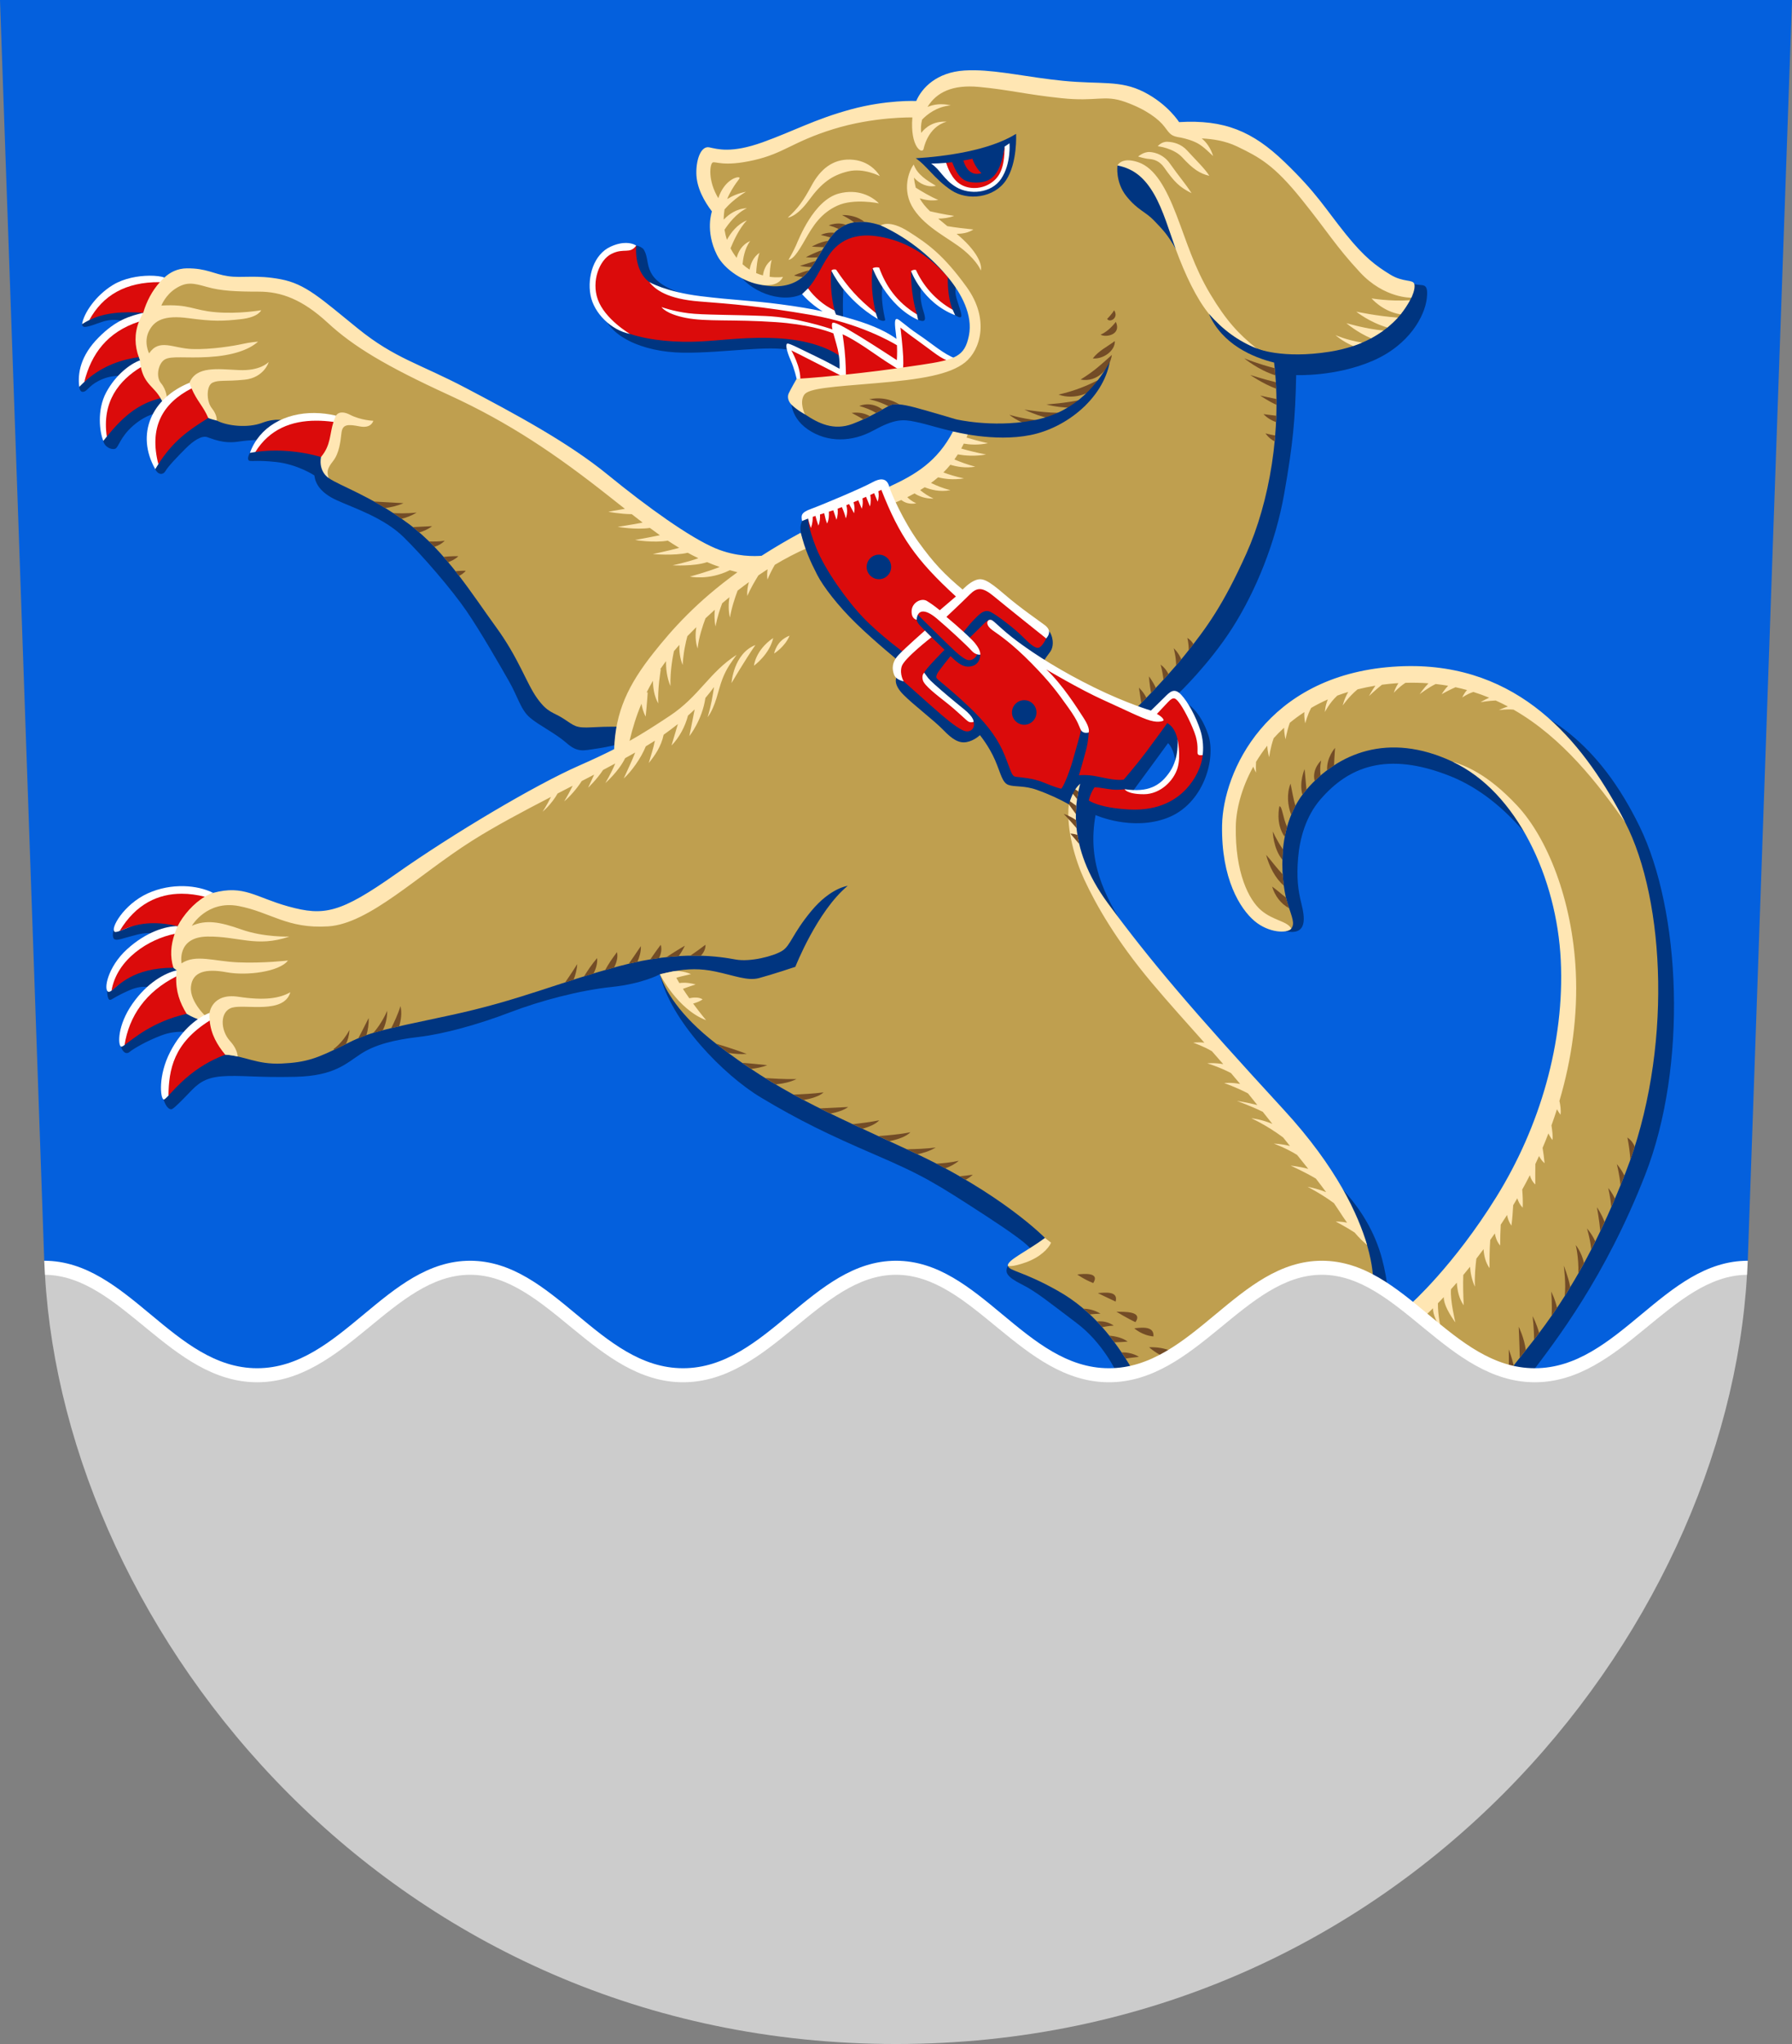 <?xml version="1.0" encoding="UTF-8" standalone="no"?>
<svg
   xmlns:dc="http://purl.org/dc/elements/1.1/"
   xmlns:cc="http://creativecommons.org/ns#"
   xmlns:rdf="http://www.w3.org/1999/02/22-rdf-syntax-ns#"
   xmlns:svg="http://www.w3.org/2000/svg"
   xmlns="http://www.w3.org/2000/svg"
   width="500"
   height="570"
   viewBox="0 0 132.292 150.812"
   version="1.1"
   id="svg847">
  <rect x="0" y="0" width="132.292" height="150.812" fill="#808080" stroke="none"/>
  <defs
     id="defs841" />
  <g
     id="layer1"
     transform="translate(-266.639,-24.639)">
    <path
       id="path1849"
       style="font-variation-settings:normal;opacity:1;vector-effect:none;fill:#cccccc;fill-opacity:1;stroke:none;stroke-width:0.265;stroke-linecap:butt;stroke-linejoin:miter;stroke-miterlimit:4;stroke-dasharray:none;stroke-dashoffset:0;stroke-opacity:1;stop-color:#000000;stop-opacity:1"
       d="m 270.755,118.235 -0.795,0.459 c 1.502,26.451 25.535,56.758 62.824,56.758 37.29,0 61.322,-30.307 62.824,-56.758 l -0.794,-0.459 z" />
    <path
       id="path846"
       style="font-variation-settings:normal;opacity:1;vector-effect:none;fill:#0360dd;fill-opacity:0.996;stroke:none;stroke-width:0.265;stroke-linecap:butt;stroke-linejoin:miter;stroke-miterlimit:4;stroke-dasharray:none;stroke-dashoffset:0;stroke-opacity:1;stop-color:#000000;stop-opacity:1"
       d="m 270.755,118.235 c 5.648,0.676 8.981,7.872 14.87,7.872 6.179,0 9.541,-7.93 15.72,-7.93 6.179,0 9.541,7.93 15.72,7.93 6.179,0 9.541,-7.93 15.72,-7.93 6.179,0 9.541,7.93 15.72,7.93 6.179,0 9.541,-7.93 15.72,-7.93 6.179,0 9.541,7.93 15.72,7.93 5.889,0 9.222,-7.197 14.871,-7.872 l 0.85,-0.574 c 0.925,-26.688 3.266,-93.021 3.266,-93.021 H 266.639 c 0,0 2.341,66.333 3.266,93.021 z" />
    <path
       style="color:#000000;font-style:normal;font-variant:normal;font-weight:normal;font-stretch:normal;font-size:medium;line-height:normal;font-family:sans-serif;font-variant-ligatures:normal;font-variant-position:normal;font-variant-caps:normal;font-variant-numeric:normal;font-variant-alternates:normal;font-variant-east-asian:normal;font-feature-settings:normal;font-variation-settings:normal;text-indent:0;text-align:start;text-decoration:none;text-decoration-line:none;text-decoration-style:solid;text-decoration-color:#000000;letter-spacing:normal;word-spacing:normal;text-transform:none;writing-mode:lr-tb;direction:ltr;text-orientation:mixed;dominant-baseline:auto;baseline-shift:baseline;text-anchor:start;white-space:normal;shape-padding:0;shape-margin:0;inline-size:0;clip-rule:nonzero;display:inline;overflow:visible;visibility:visible;opacity:1;isolation:auto;mix-blend-mode:normal;color-interpolation:sRGB;color-interpolation-filters:linearRGB;solid-color:#000000;solid-opacity:1;vector-effect:none;fill:#003580;fill-opacity:1;fill-rule:nonzero;stroke:none;stroke-width:0.132;stroke-linecap:butt;stroke-linejoin:miter;stroke-miterlimit:4;stroke-dasharray:none;stroke-dashoffset:0;stroke-opacity:1;color-rendering:auto;image-rendering:auto;shape-rendering:auto;text-rendering:auto;enable-background:accumulate;stop-color:#000000;stop-opacity:1"
       d="m 379.582,126.09 c 1.962,-2.581 5.556,-7.218 8.504,-14.752 3.163,-8.083 2.632,-19.508 -0.412,-25.732 -2.973,-6.08 -6.834,-8.796 -11.743,-9.991 -5.388,1.104 -9.738,3.13 -13.382,6.658 -1.453,1.687 -1.99,3.744 -2.139,5.487 -0.149,1.743 0.046,3.108 0.304,3.885 l 0.86,1.706 c 1.627,0.326 1.382,-1.064 1.136,-2.048 -0.246,-0.983 -0.364,-1.912 -0.24,-3.367 0.124,-1.455 0.575,-3.071 1.645,-4.311 2.058,-2.389 4.89,-3.589 9.589,-1.72 4.517,1.796 7.116,6.427 7.116,6.427 l 5.342,22.251 c -3.432,8.771 -6.655,12.155 -8.635,14.797 z m -30.53,-0.211 c 0,0 -0.979,-2.155 -2.936,-3.625 -1.957,-1.47 -2.944,-2.299 -4.052,-2.853 -1.107,-0.554 -1.27,-0.892 -1.016,-1.364 0.254,-0.472 1.673,-1.165 1.673,-1.165 0,0 0.474,-0.072 -3.294,-2.521 -3.768,-2.449 -4.649,-2.988 -8.172,-4.507 -3.523,-1.519 -5.628,-2.547 -8.417,-4.213 -2.789,-1.665 -6.695,-5.675 -7.483,-9.108 0,0 -1.251,0.697 -3.569,0.939 -2.318,0.242 -5.227,1 -7.527,1.882 -2.3,0.882 -4.884,1.593 -6.683,1.801 -1.799,0.208 -3.218,0.554 -4.291,1.247 -1.073,0.693 -1.938,1.628 -4.81,1.697 -2.872,0.069 -4.152,-0.139 -5.467,-0.035 -1.315,0.104 -1.814,0.604 -2.402,1.216 -0.587,0.612 -1.003,1.029 -1.223,1.176 -0.22,0.147 -0.508,-0.151 -0.67,-0.688 -0.162,-0.537 1.877,-4.945 1.877,-4.945 0,0 -0.916,-0.199 -2.023,0.216 -1.107,0.416 -2.076,0.987 -2.37,1.23 -0.294,0.242 -0.552,-0.109 -0.631,-0.401 -0.079,-0.292 0.501,-2.936 2.309,-4.281 0,0 -0.556,-0.364 -1.681,0.126 -1.126,0.49 -1.272,0.71 -1.444,0.71 -0.171,0 -0.294,-0.661 -0.098,-1.274 0.196,-0.612 1.566,-2.694 3.89,-3.527 0,0 -0.71,-0.294 -1.835,0 -1.126,0.294 -1.346,0.416 -1.59,0.343 -0.245,-0.073 -0.196,-0.857 0.245,-1.298 0.44,-0.441 3.336,-1.755 6.81,-0.629 3.474,1.127 4.907,3.124 12.935,2.847 8.028,-0.277 17.244,-12.562 17.347,-15.368 0,0 -0.807,0.231 -1.776,0.369 -0.969,0.139 -1.384,0.312 -2.215,-0.416 -0.83,-0.727 -2.007,-1.282 -2.699,-1.87 -0.692,-0.589 -0.9,-1.559 -1.557,-2.702 -0.657,-1.143 -2.076,-3.637 -3.149,-5.196 -1.073,-1.559 -3.183,-4.018 -4.637,-5.438 -1.453,-1.42 -3.687,-2.142 -4.914,-2.702 -1.211,-0.553 -1.585,-1.225 -1.661,-1.836 0,0 -1.242,-0.82 -2.832,-0.991 -1.59,-0.171 -1.94,0.024 -2.037,-0.147 -0.098,-0.171 0.112,-0.53 0.112,-0.53 l 0.72,-0.94 c 0,0 -0.525,-0.038 -1.615,0.122 -1.09,0.16 -1.884,-0.22 -2.275,-0.343 -0.391,-0.122 -1.003,0.269 -1.566,0.833 -0.563,0.563 -1.297,1.323 -1.493,1.665 -0.196,0.343 -0.589,0.266 -0.759,-0.137 -0.17,-0.402 0.197,-4.15 0.197,-4.15 0,0 -0.856,0.098 -1.835,0.955 -0.979,0.857 -1.056,1.6 -1.325,1.698 -0.269,0.098 -0.795,-0.133 -0.873,-0.589 -0.1,-0.592 0.265,-3.044 1.823,-4.751 0,0 -0.905,-0.188 -1.835,0.18 -0.93,0.367 -1.126,0.833 -1.37,0.931 -0.245,0.098 -0.348,-0.049 -0.394,-0.343 -0.046,-0.294 1.079,-3.061 2.229,-3.649 1.15,-0.588 1.321,-1.078 1.321,-1.078 0,0 -0.807,-0.441 -1.908,-0.049 -1.101,0.392 -1.403,0.49 -1.435,0.147 -0.033,-0.343 1.517,-1.902 3.499,-2.123 1.982,-0.22 11.947,1.36 15.96,4.754 4.014,3.394 33.394,26.131 33.394,26.131 7.093,-2.898 11.98,-12.035 11.447,-20.851 -1.023,-0.21 -1.763,-0.487 -2.793,-0.703 -0.909,-0.19 -1.506,-0.221 -3.081,0.642 -1.576,0.863 -3.399,0.921 -4.852,-0.084 -1.453,-1.004 -1.225,-2.413 -1.225,-2.413 0,0 1.728,-3.022 0.012,-3.419 -1.717,-0.397 -4.977,0.212 -7.987,0.177 -3.01,-0.035 -5.64,-1.247 -5.952,-3.117 -0.249,-1.497 0.899,-4.401 1.558,-4.669 0.313,-0.127 0.656,-0.163 0.93,-0.122 0.302,0.045 0.519,0.247 0.519,0.247 0.633,0.877 -0.236,2.115 2.516,3.175 2.753,1.06 12.004,2.383 14.549,3.853 2.545,1.47 9.624,2.825 9.624,0.278 0,-2.547 -3.515,-4.792 -3.515,-4.792 -0.22,0.588 -0.147,0.857 0.122,1.665 0.269,0.808 0.318,1.078 -0.271,0.713 -0.589,-0.365 -2.421,-2.354 -2.421,-2.354 -0.245,0.637 -0.122,1.421 0.073,2.033 0.196,0.612 0.22,0.906 -0.386,0.667 -0.607,-0.239 -2.599,-2.7 -2.599,-2.7 -0.245,1.274 0.205,2.711 0.171,2.729 -0.035,0.017 -0.156,0.139 -0.548,-0.098 -0.392,-0.237 -2.445,-3.267 -2.445,-3.267 -0.208,1.663 -0.104,3.325 -0.104,3.325 l -3.039,-1.892 c -1.564,0.755 -4,-0.238 -4.778,-1.666 l 8.713,-8.927 c 0,0 40.668,9.674 41.26,9.854 0.593,0.18 1.069,-0.204 0.922,1.069 -0.147,1.274 -1.272,3.429 -4.013,4.605 -2.74,1.176 -5.628,1.044 -5.628,1.044 -0.069,3.325 -0.245,5.112 -0.881,8.736 -0.636,3.625 -2.104,7.201 -3.817,9.895 -1.713,2.694 -4.005,4.874 -4.005,4.874 0,0 0.19,1.318 0.536,3.05 0.346,1.732 -0.738,2.263 -0.738,2.263 -0.035,-1.212 -0.554,-1.663 -0.554,-1.663 0,0 -0.554,0.762 -1.038,1.42 -0.484,0.658 -1.526,2.073 -1.526,2.073 l 0.049,0.833 c 0.636,0.098 2.349,0.147 3.719,-1.91 1.37,-2.057 0.196,-5.339 0.196,-5.339 0,0 0.965,0.514 1.566,2.302 0.601,1.788 -0.356,5.097 -2.985,6.123 -2.629,1.026 -5.334,-0.196 -5.334,-0.196 -0.595,3.334 0.502,5.771 2.43,8.752 l 14.404,17.586 c 0,0 3.209,2.289 4.306,6.368 0.226,0.839 0.373,1.689 0.464,2.508 -4.107,-2.892 -7.209,-1.554 -10.243,0.573 -3.033,2.128 -5.998,5.045 -9.828,5.311 z"
       id="path1818" />
    <path
       id="path2042"
       style="font-variation-settings:normal;opacity:1;vector-effect:none;fill:#bf9f4f;fill-opacity:1;stroke:none;stroke-width:0.132;stroke-linecap:butt;stroke-linejoin:miter;stroke-miterlimit:4;stroke-dasharray:none;stroke-dashoffset:0;stroke-opacity:1;stop-color:#000000;stop-opacity:1"
       d="m 350.023,77.386 c 0,0 2.579,-2.529 4.152,-4.503 1.549,-1.944 2.758,-3.586 4.468,-7.386 1.713,-3.805 2.643,-9.16 2.055,-14.108 l -1.298,-1.044 c 0,0 1.87,0.807 5.421,0.242 0.63,-0.1 1.2,-0.244 1.72,-0.419 l 0.658,-0.25 c 0.233,-0.099 0.451,-0.206 0.66,-0.318 l 0.912,-0.572 c 0.101,-0.074 0.198,-0.149 0.292,-0.226 l 0.773,-0.73 c 0.071,-0.079 0.138,-0.16 0.203,-0.239 l 0.694,-1.041 c 0.034,-0.063 0.069,-0.127 0.099,-0.189 -4.859,-2.271 -5.467,-5.665 -8.697,-8.898 -3.23,-3.233 -5.383,-3.331 -6.949,-3.429 -1.566,-0.098 -1.958,-0.245 -3.034,-1.47 -1.077,-1.225 -1.957,-1.616 -5.53,-1.567 -3.572,0.049 -5.383,-0.636 -8.466,-0.685 -3.083,-0.049 -3.768,2.155 -3.768,2.155 -3.572,-0.343 -6.508,0.784 -8.465,1.666 -1.957,0.882 -4.649,2.008 -5.872,1.861 -1.223,-0.147 -1.371,-0.245 -1.468,1.175 -0.098,1.421 1.026,2.565 1.026,2.565 -0.173,1.974 1.047,4.241 3.222,5.676 0.9,0.187 2.045,0.213 2.95,-0.482 0.905,-0.696 1.229,-1.71 2.167,-3.011 0.939,-1.301 2.353,-1.351 3.714,-0.889 1.361,0.462 2.722,0.993 4.625,2.933 1.903,1.94 3.184,5.577 1.73,6.858 -1.453,1.282 -5.553,1.528 -7.29,1.651 -1.737,0.122 -5.235,0.011 -5.334,1.004 -0.099,0.993 0.669,1.494 0.669,1.494 0.993,0.663 2.115,1.23 3.518,0.704 1.403,-0.526 2.624,-1.343 2.866,-1.412 0.242,-0.069 0.727,-0.069 1.765,0.208 1.038,0.277 2.999,0.866 2.999,0.866 0,0 0.473,0.369 -0.116,1.893 -0.588,1.524 -2.734,3.187 -4.844,3.776 l -4.581,2.946 c -3.425,0.784 -5.008,2.237 -5.008,2.237 -5.04,-0.539 -6.215,-2.008 -10.815,-5.633 -4.6,-3.625 -8.955,-5.976 -13.8,-8.132 -4.845,-2.155 -7.389,-5.241 -9.053,-6.221 -1.664,-0.98 -6.41,-1.421 -8.662,-1.225 -2.251,0.196 -3.12,2.5 -3.328,4.311 -0.208,1.81 1.794,4.694 1.794,4.694 0,0 3.058,1.029 3.843,1.445 0.785,0.417 2.323,0.563 3.35,0.171 1.028,-0.392 1.655,-0.16 1.655,-0.16 l 2.724,2.019 c 0.134,0.536 0.268,1.695 0.536,2.213 0.83,0.589 3.067,1.286 5.856,3.343 2.789,2.057 4.79,5.316 6.485,7.637 1.696,2.321 2.249,4.157 3.045,5.265 0.796,1.108 1.176,1.004 1.972,1.524 0.796,0.52 0.865,0.693 2.076,0.623 1.211,-0.069 2.082,-0.04 2.082,-0.04 l 0.047,1.907 c 0,0 -5.676,2.596 -8.759,4.654 -3.083,2.057 -9.885,7.152 -12.772,7.544 -2.887,0.392 -4.845,-1.519 -7.781,-1.225 -2.936,0.294 -2.985,2.155 -2.985,2.155 -1.321,2.302 0.049,2.939 0.049,2.939 -0.538,2.596 1.422,3.518 1.422,3.518 -0.173,1.974 1.62,2.697 1.62,2.697 1.468,0.098 2.322,0.745 4.168,0.66 1.846,-0.086 2.643,-0.392 4.6,-1.372 1.957,-0.98 2.582,-1.064 7.802,-2.181 5.141,-1.1 7.956,-2.407 12.506,-3.632 4.551,-1.225 7.536,-0.686 8.613,-0.49 1.077,0.196 2.789,-0.245 3.425,-0.637 0.636,-0.392 0.734,-1.225 2.153,-2.939 1.419,-1.714 2.691,-1.861 2.691,-1.861 -2.251,1.861 -3.866,5.976 -3.866,5.976 0,0 -1.762,0.588 -2.691,0.833 -0.847,0.223 -1.841,-0.2 -3.23,-0.49 -1.085,-0.227 -2.026,-0.209 -3.12,-0.007 l -0.959,0.212 c 0.372,1.146 1.391,2.989 4.154,5.126 4.568,3.533 7.862,4.906 14.464,7.967 6.601,3.061 9.814,6.363 9.814,6.363 l -2.74,2.057 c 0.098,0.392 1.124,0.391 3.719,1.861 2.594,1.47 4.161,3.636 5.378,5.629 0,0 4.914,-1.247 8.997,-5.265 4.083,-4.018 8.789,-1.178 8.858,-1.293 0,0 0.016,-0.903 -0.438,-2.465 -0.639,-2.196 -2.805,-5.712 -6.746,-9.992 -6.743,-7.325 -9.714,-10.899 -12.835,-15.139 -2.95,-4.007 -2.29,-8.362 -1.787,-10.084 z m 27.393,36.226 c 3.184,-5.141 5.228,-12.05 4.934,-18.124 -0.294,-6.074 -3.725,-12.425 -8.486,-14.655 -4.761,-2.23 -8.493,-0.583 -10.777,2.067 -2.523,2.927 -1.732,7.396 -1.393,8.418 0.34,1.022 0.553,1.473 0.269,1.839 -0.284,0.366 -1.359,0.04 -2.419,-0.857 -1.06,-0.897 -2.266,-2.819 -2.196,-6.767 0.069,-3.949 2.688,-10.325 11.986,-11.01 9.298,-0.686 14.28,4.98 17.274,10.777 2.988,5.785 3.518,16.962 0.032,25.869 -3.481,8.894 -6.655,12.078 -8.563,14.625 -3.389,-1.036 -6.916,-4.44 -6.916,-4.44 0,0 3.083,-2.616 6.256,-7.741 z" />
    <path
       style="font-variation-settings:normal;opacity:1;vector-effect:none;fill:#db0b0b;fill-opacity:1;stroke:none;stroke-width:0.132;stroke-linecap:butt;stroke-linejoin:miter;stroke-miterlimit:4;stroke-dasharray:none;stroke-dashoffset:0;stroke-opacity:1;stop-color:#000000;stop-opacity:1"
       d="m 326.292,45.917 c 0.662,-0.755 0.907,-1.506 1.529,-2.43 0.742,-1.103 1.888,-1.641 3.483,-1.427 1.595,0.213 3.475,0.947 5.305,3.021 0,0 -0.051,1.514 0.365,2.415 0,0 -1.852,-0.533 -3.075,-2.854 0,0 -0.058,1.648 0.433,3.197 0,0 -2.116,-0.807 -3.27,-3.404 0,0 -0.243,1.348 0.236,3.306 0,0 -1.683,-0.882 -3.281,-3.133 0,0 -0.185,1.235 0.231,2.938 -0.823,-0.111 -1.625,-0.764 -1.955,-1.628 z m -0.761,6.847 c 0,0 -0.069,-1.42 -0.709,-2.459 l 3.997,1.801 -0.035,-1.091 c -0.707,-0.544 -2.15,-1.235 -4.491,-1.402 -2.341,-0.166 -4.355,0.146 -6.005,0.224 -1.649,0.078 -3.595,-0.051 -5.145,-0.562 -1.551,-0.512 -2.935,-2.209 -2.796,-4.01 0.138,-1.801 1.907,-2.824 3.261,-2.505 -0.085,1.05 0.214,2.147 0.96,2.69 0,0 1.275,0.854 2.963,1.123 1.688,0.269 4.159,0.269 6.851,0.735 2.691,0.465 3.824,0.629 5.949,1.404 2.125,0.775 2.639,1.241 2.639,1.241 l -0.024,-1.445 4.111,2.866 c -3.94,0.959 -7.769,1.355 -11.525,1.391 z"
       id="path2207" />
    <path
       id="path2209"
       style="font-variation-settings:normal;opacity:1;vector-effect:none;fill:#ffffff;fill-opacity:1;stroke:none;stroke-width:0.132;stroke-linecap:butt;stroke-linejoin:miter;stroke-miterlimit:4;stroke-dasharray:none;stroke-dashoffset:0;stroke-opacity:1;stop-color:#000000;stop-opacity:1"
       d="m 312.867,42.563 c -0.295,-0.004 -0.677,0.059 -1.144,0.271 -1.248,0.563 -1.739,2.215 -1.493,3.57 0.245,1.347 1.541,2.602 2.912,2.872 0,0 -1.852,-1.081 -2.373,-2.547 -0.48,-1.35 0.118,-2.909 1.003,-3.355 0.943,-0.475 1.345,0.049 1.835,-0.613 0,0 -0.248,-0.191 -0.739,-0.197 z m 18.475,1.798 c -0.176,0.003 -0.282,0.073 -0.282,0.073 0,0 1.038,2.771 3.357,3.81 l -0.087,-0.406 c -1.519,-0.93 -2.311,-2.133 -2.789,-3.453 -0.073,-0.018 -0.141,-0.025 -0.199,-0.024 z m -3.085,0.155 c -0.099,-0.006 -0.182,0.017 -0.241,0.091 0,0 0.964,2.126 3.425,3.567 l -0.144,-0.434 c -1.369,-1.116 -2.04,-1.885 -2.936,-3.208 -0.036,-0.008 -0.07,-0.014 -0.103,-0.016 z m 5.922,0.03 c -0.174,-0.007 -0.281,0.095 -0.281,0.095 0,0 0.831,2.321 3.253,3.256 l -0.178,-0.402 c -1.3,-0.716 -2.205,-1.816 -2.716,-2.939 -0.028,-0.006 -0.054,-0.009 -0.079,-0.01 z m -19.612,0.904 c 0.473,0.577 1.346,1.247 3.714,1.432 2.343,0.182 4.484,0.344 8.305,1.005 3.473,0.601 5.862,1.979 6.271,2.226 0.029,0.624 -0.011,1.098 -0.011,1.098 0,0 -1.728,-1.132 -2.765,-1.764 -1.125,-0.686 -1.932,-1.151 -2.006,-0.955 -0.035,0.093 -0.028,0.231 0.017,0.453 -0.393,-0.135 -2.686,-0.894 -4.933,-0.989 -2.457,-0.104 -4.602,-0.069 -5.709,-0.208 -1.107,-0.139 -1.973,-0.451 -1.973,-0.451 0,0 0.293,0.501 1.799,0.797 1.506,0.296 3.498,0.094 6.644,0.312 2.289,0.159 3.663,0.602 4.241,0.829 0.056,0.216 0.127,0.47 0.231,0.824 0.294,1.004 0.225,1.789 0.225,1.789 0,0 -0.8,-0.466 -1.844,-0.96 -0.964,-0.456 -1.868,-0.945 -2.015,-0.896 -0.147,0.049 -0.047,0.555 0.246,1.216 0.294,0.661 0.444,1.381 0.444,1.381 l 0.269,0.131 c 0.073,-0.98 -0.661,-2.229 -0.661,-2.229 0,0 0.857,0.416 2.276,1.151 1.419,0.735 1.762,0.906 1.762,0.906 0,0 -2e-5,-0.563 -0.049,-1.42 -0.049,-0.857 -0.204,-1.823 -0.204,-1.823 0,0 0.654,0.245 2.246,1.354 1.592,1.108 2.192,1.398 2.192,1.398 0,0 0.071,-0.362 0.036,-1.106 -0.035,-0.745 -0.2,-2.142 -0.2,-2.142 0,0 0.315,0.283 1.395,1.053 1.098,0.783 1.583,1.268 2.348,1.469 l 0.367,-0.22 c -0.935,-0.34 -1.786,-1.127 -2.814,-1.812 -0.907,-0.605 -1.395,-1.127 -1.566,-1.127 -0.171,-2e-6 -0.171,0.318 -0.049,1.249 0.01,0.075 0.016,0.147 0.024,0.221 -0.625,-0.45 -1.559,-0.955 -3.226,-1.445 -0.449,-0.132 -0.847,-0.242 -1.233,-0.343 -0.042,-0.095 -0.085,-0.2 -0.117,-0.309 -0.852,-0.409 -1.483,-0.994 -1.955,-1.628 l -0.438,0.423 c 0,0 0.589,0.705 1.515,1.273 -0.914,-0.202 -1.824,-0.351 -3.079,-0.518 -2.202,-0.294 -3.424,-0.295 -5.95,-0.607 -2.526,-0.312 -3.772,-1.039 -3.772,-1.039 z" />
    <path
       id="path2804"
       style="font-variation-settings:normal;opacity:1;vector-effect:none;fill:#ffe6b3;fill-opacity:1;stroke:none;stroke-width:0.132;stroke-linecap:butt;stroke-linejoin:miter;stroke-miterlimit:4;stroke-dasharray:none;stroke-dashoffset:0;stroke-opacity:1;stop-color:#000000;stop-opacity:1"
       d="m 338.606,29.823 c -0.126,-0.002 -0.25,-0.002 -0.373,5.18e-4 -0.131,0.003 -0.261,0.008 -0.39,0.016 -2.06,0.13 -3.149,1.285 -3.564,2.251 0,0 -2.18,-0.104 -4.844,0.624 -2.664,0.727 -4.187,1.593 -6.505,2.425 -2.318,0.831 -3.344,0.493 -3.931,0.371 -0.587,-0.122 -0.961,0.828 -0.954,1.886 0.007,1.106 0.599,2.112 1.15,2.841 0,0 -0.514,1.437 0.368,3.204 0.562,1.126 2.057,2.035 3.268,2.212 0.727,0.106 1.351,-0.051 1.611,-0.584 0,0 -0.41,0.071 -0.985,-0.007 0.007,-0.33 0.035,-0.844 0.154,-1.251 -0.449,0.313 -0.601,0.793 -0.651,1.149 -0.161,-0.044 -0.328,-0.1 -0.499,-0.174 0.018,-0.36 0.072,-1.021 0.25,-1.495 -0.484,0.324 -0.665,0.845 -0.734,1.24 -0.175,-0.11 -0.349,-0.242 -0.518,-0.397 0.027,-0.33 0.135,-1.156 0.56,-1.709 -0.621,0.265 -0.883,0.803 -0.997,1.236 -0.178,-0.226 -0.328,-0.461 -0.452,-0.702 0.191,-0.476 0.634,-1.47 1.207,-2.06 -0.723,0.289 -1.192,0.921 -1.471,1.431 -0.082,-0.246 -0.142,-0.494 -0.181,-0.739 0.273,-0.417 0.877,-1.23 1.652,-1.591 -0.759,0.03 -1.331,0.443 -1.711,0.844 -1.6e-4,-0.262 0.022,-0.514 0.06,-0.752 0.264,-0.303 0.779,-0.822 1.582,-1.305 -0.58,0.114 -1.038,0.322 -1.383,0.538 0.042,-0.113 0.087,-0.221 0.137,-0.318 0.538,-1.049 0.911,-1.228 0.727,-1.282 -0.21,-0.061 -1.107,0.266 -1.522,1.536 -0.796,-1.316 -0.622,-2.529 -0.415,-2.633 0.208,-0.104 0.799,0.338 3.045,-0.173 2.233,-0.508 2.837,-1.351 5.848,-2.286 3.01,-0.935 5.848,-0.866 5.848,-0.866 -0.173,2.182 0.727,2.737 0.831,2.321 0,0 0.284,-1.618 1.704,-2.009 -0.969,-0.053 -1.552,0.405 -1.883,0.827 -0.03,-0.286 -0.028,-0.608 0.066,-0.977 0.353,-0.367 1.072,-0.963 2.12,-1.052 -0.715,-0.168 -1.288,-0.064 -1.718,0.114 0.667,-1.09 1.856,-1.658 3.794,-1.476 2.215,0.208 3.46,0.554 6.09,0.831 2.63,0.277 3.148,-0.277 4.706,0.277 1.557,0.554 2.491,1.281 2.907,1.836 0.415,0.554 0.484,0.693 1.211,0.797 0,0 0.482,0.092 0.943,0.284 0.461,0.193 0.731,0.405 1.434,1.078 -0.188,-0.611 -0.503,-1.02 -0.842,-1.303 0.782,0.041 1.713,0.164 2.618,0.598 1.661,0.797 2.733,1.386 4.74,3.879 2.007,2.494 2.526,3.464 4.326,5.403 1.799,1.94 3.795,1.871 3.795,1.871 0,0 0.315,-0.636 0.217,-1.003 -0.098,-0.367 -0.811,-0.103 -1.791,-0.708 -1.043,-0.644 -1.875,-1.247 -3.26,-2.965 -1.564,-1.941 -2.116,-3.007 -4.532,-5.334 -2.364,-2.277 -4.45,-3.141 -7.786,-2.944 0,0 -0.819,-1.316 -2.584,-2.217 -1.765,-0.901 -3.183,-0.554 -5.986,-0.831 -2.463,-0.244 -4.62,-0.748 -6.504,-0.778 z m 14.222,5.276 c -0.449,-0.02 -0.717,0.329 -0.717,0.329 0,0 1.171,0.129 1.816,0.833 0.767,0.838 1.3,1.198 1.991,1.349 -0.347,-0.542 -0.889,-1.047 -1.644,-1.872 -0.439,-0.479 -0.997,-0.62 -1.446,-0.639 z m -1.302,0.756 c -0.457,-0.033 -0.867,0.335 -0.867,0.335 0,0 0.48,0.155 0.829,0.18 0.349,0.025 0.757,0.152 1.091,0.626 0.759,1.077 1.132,1.45 2.025,1.895 -0.544,-0.826 -0.856,-1.134 -1.603,-2.193 -0.428,-0.607 -1.017,-0.81 -1.474,-0.844 z m -22.126,0.557 c -1.306,-0.038 -2.208,0.743 -2.825,1.879 -0.657,1.212 -1.018,1.709 -1.778,2.403 0,0 0.636,-0.013 1.57,-1.295 0.934,-1.282 1.712,-1.83 2.872,-2.113 1.16,-0.283 2.353,0.347 2.353,0.347 0,0 -0.556,-1.052 -1.926,-1.202 -0.091,-0.01 -0.179,-0.016 -0.266,-0.019 z m 24.036,6.609 c 0.695,1.888 1.525,3.638 2.447,4.772 1.135,1.396 2.732,2.29 3.518,2.552 -1.298,-1.044 -2.22,-2.014 -3.414,-4.007 -1.194,-1.993 -1.73,-3.845 -2.491,-5.819 -0.761,-1.974 -1.592,-3.498 -2.837,-3.914 -0.311,-0.104 -0.562,-0.141 -0.763,-0.138 -0.603,0.01 -0.759,0.38 -0.759,0.38 1.51,1.751 2.974,3.687 4.301,6.173 z m -19.341,-6.243 c -0.325,0.407 -0.938,1.885 -5.1e-4,3.295 0.94,1.414 2.665,2.166 3.703,3.032 1.038,0.866 1.245,1.49 1.245,1.49 0,0 0.242,-0.589 -0.865,-1.836 -0.263,-0.296 -0.58,-0.584 -0.915,-0.869 0.441,5.17e-4 0.87,-0.077 1.237,-0.32 -0.711,-0.075 -1.306,-0.14 -1.927,-0.247 -0.228,-0.185 -0.451,-0.37 -0.669,-0.554 0.369,-0.002 0.785,-0.051 1.177,-0.203 -0.715,-0.096 -1.402,-0.251 -1.785,-0.34 -0.323,-0.314 -0.59,-0.631 -0.761,-0.955 0.366,0.116 0.862,0.21 1.371,0.118 -0.571,-0.23 -1.293,-0.67 -1.661,-0.903 -0.068,-0.263 -0.111,-0.513 -0.134,-0.741 0.428,0.478 1.021,0.735 1.622,0.604 -0.619,-0.369 -1.384,-0.821 -1.638,-1.571 z m -4.549,2.023 c -0.293,-0.009 -0.615,0.022 -0.965,0.113 -1.869,0.485 -2.978,3.38 -3.179,3.836 -0.191,0.434 -0.552,1.062 -0.552,1.062 0.324,-0.054 0.639,-0.454 1.214,-1.467 0.613,-1.082 1.188,-1.982 2.399,-2.536 1.211,-0.554 3.059,-0.167 3.059,-0.167 0,0 -0.708,-0.801 -1.976,-0.841 z m 2.603,2.356 c -0.333,-2e-6 -0.488,0.113 -0.488,0.113 2.284,1.039 3.944,2.598 4.948,3.81 1.003,1.212 1.869,2.805 1.557,4.329 -0.311,1.524 -0.969,1.767 -3.529,2.148 -2.561,0.381 -3.78,0.534 -5.884,0.754 -2.104,0.22 -3.303,0.278 -3.303,0.278 0,0 -0.455,0.785 -0.587,1.077 -0.131,0.291 -1.3e-4,0.628 0.212,0.834 0.417,0.41 0.986,0.708 0.986,0.708 0,0 -0.429,-0.864 -0.057,-1.436 0.318,-0.49 2.059,-0.588 5.346,-0.865 3.287,-0.277 5.408,-0.629 6.534,-1.53 1.126,-0.902 1.84,-3.181 0.11,-5.571 -1.73,-2.39 -2.872,-3.187 -4.291,-4.088 -0.709,-0.45 -1.22,-0.563 -1.553,-0.563 z m -51.702,3.28 c -0.73,0.007 -1.262,0.303 -1.671,0.678 -1.069,0.577 -1.462,1.488 -1.565,2.602 -0.7,0.661 -1.086,2.085 -0.328,3.271 0.026,0.08 0.056,0.16 0.087,0.238 -0.221,1.004 0.533,1.991 1.517,2.79 0.062,0.092 0.11,0.207 0.173,0.312 l 0.308,-0.285 c 0,0 -0.025,-0.637 -0.441,-1.127 -0.416,-0.49 -0.196,-1.494 0.294,-1.763 0.489,-0.269 1.517,-0.073 3.205,-0.171 1.688,-0.098 2.952,-0.496 3.662,-1.133 0,0 -0.528,0.026 -1.19,0.177 -0.523,0.119 -2.251,0.416 -3.67,0.367 -1.419,-0.049 -2.423,-0.808 -3.181,0.319 0,0 -0.416,-0.809 -0.024,-1.617 0.391,-0.808 1.125,-1.224 2.936,-0.979 1.811,0.245 2.545,0.22 3.866,0.073 1.321,-0.147 1.493,-0.661 1.493,-0.661 0,0 -1.639,0.294 -3.352,0.147 -1.713,-0.147 -1.933,-0.612 -4.013,-0.49 0,0 0.294,-0.784 1.077,-1.273 0.783,-0.49 1.272,-0.392 2.3,-0.098 1.028,0.294 2.178,0.343 3.817,0.343 1.639,0 3.206,0.563 5.09,2.302 1.884,1.739 4.268,3.182 8.955,5.331 4.418,2.026 7.879,4.36 11.842,7.495 0.397,0.314 0.771,0.609 1.138,0.898 -0.653,0.105 -1.225,0.217 -1.225,0.217 0,0 0.871,0.169 1.73,0.176 0.272,0.211 0.543,0.423 0.802,0.62 -0.884,0.178 -1.841,0.313 -1.841,0.313 0,0 1.308,0.239 2.378,0.083 0.247,0.182 0.497,0.368 0.738,0.537 -0.873,0.183 -1.835,0.35 -1.835,0.35 0,0 1.373,0.234 2.42,0.05 0.282,0.187 0.563,0.365 0.844,0.534 -0.907,0.241 -1.949,0.455 -1.949,0.455 0,0 1.581,0.145 2.576,-0.094 0.259,0.142 0.521,0.276 0.786,0.403 -0.876,0.314 -1.909,0.522 -1.909,0.522 0,0 1.588,0.097 2.551,-0.234 0.302,0.128 0.61,0.248 0.928,0.358 -0.996,0.394 -2.198,0.708 -2.198,0.708 0,0 1.379,0.31 2.953,-0.471 0.183,0.052 0.368,0.103 0.558,0.151 -3.034,2.193 -4.825,4.224 -6.185,5.938 -1.89,2.381 -2.814,4.35 -2.918,7.117 -0.734,0.373 -1.572,0.768 -2.603,1.221 -3.23,1.421 -9.28,5.008 -13.506,7.985 -4.113,2.897 -5.305,3.123 -7.931,2.4 -2.436,-0.671 -3.274,-1.617 -5.565,-1.003 -2.291,0.614 -2.618,2.454 -2.618,2.454 -0.56,0.636 -0.924,2.27 -0.31,3.068 0,0 0.074,0.078 0.244,0.196 -0.421,0.837 -0.143,2.686 0.733,3.206 0.876,0.52 1.423,0.529 1.423,0.529 0,0.972 0.518,2.047 1.424,2.483 0.333,0.022 0.633,0.075 0.921,0.139 -0.029,-0.343 -0.183,-0.723 -0.581,-1.161 -0.692,-0.762 -0.773,-2.18 0.181,-2.449 0.954,-0.269 3.816,0.501 4.286,-1.134 -0.794,0.449 -1.88,0.628 -3.837,0.334 -1.957,-0.294 -2.129,1.194 -2.129,1.194 l -0.159,0.367 c 0,0 -1.317,-1.152 -1.214,-2.295 0.104,-1.143 1.142,-1.351 2.63,-1.074 1.488,0.277 3.91,-0.035 4.533,-0.866 0,0 -1.848,0.216 -3.705,0.135 -1.757,-0.076 -3.112,-0.62 -4.15,0.073 0,0 -0.38,-1.94 1.903,-1.975 2.284,-0.035 3.633,0.831 6.055,0 0,0 -1.869,0.069 -3.53,-0.52 -1.661,-0.589 -2.629,-0.727 -3.668,-0.277 0,0 1.107,-1.905 3.46,-1.455 2.353,0.45 3.578,1.695 6.612,1.499 3.034,-0.196 6.603,-3.778 10.619,-6.319 1.669,-1.056 3.739,-2.156 5.82,-3.232 -0.313,0.638 -0.616,1.089 -0.616,1.089 0,0 0.635,-0.512 1.108,-1.343 0.371,-0.191 0.742,-0.383 1.109,-0.571 -0.185,0.386 -0.392,0.773 -0.625,1.153 0.413,-0.347 0.929,-0.924 1.297,-1.5 0.309,-0.159 0.615,-0.317 0.916,-0.474 -0.237,0.531 -0.448,0.969 -0.448,0.969 0,0 0.642,-0.607 1.106,-1.312 0.31,-0.163 0.601,-0.32 0.897,-0.478 -0.315,0.765 -0.73,1.445 -0.73,1.445 0,0 0.995,-0.869 1.462,-1.838 0.255,-0.14 0.502,-0.278 0.741,-0.414 -0.233,0.608 -0.526,1.206 -0.845,1.915 0.562,-0.513 1.266,-1.472 1.628,-2.372 0.236,-0.142 0.461,-0.282 0.672,-0.418 -0.102,0.542 -0.281,1.054 -0.454,1.649 0.428,-0.519 0.925,-1.222 1.099,-2.087 0.39,-0.278 0.738,-0.54 1.053,-0.79 -0.144,0.517 -0.314,1.021 -0.47,1.583 0.59,-0.603 1.015,-1.431 1.216,-2.207 0.175,-0.155 0.339,-0.307 0.493,-0.457 -0.21,1.084 -0.394,1.972 -0.394,1.972 0,0 0.943,-1.158 1.186,-2.817 0.224,-0.262 0.434,-0.528 0.639,-0.804 -0.102,0.625 -0.187,1.268 -0.476,2.23 0.618,-0.842 0.764,-1.971 1.089,-2.815 0.326,-0.844 0.678,-1.262 1.052,-1.792 -2.029,1.301 -2.758,3.063 -4.943,4.507 -1.073,0.709 -1.945,1.275 -2.96,1.844 0.221,-0.945 0.502,-1.851 0.879,-2.743 0.051,0.298 0.142,0.635 0.308,0.951 0.092,-0.831 0.154,-1.782 0.154,-1.782 l -0.078,-0.006 c 0.143,-0.286 0.296,-0.57 0.463,-0.855 0.007,0.508 0.09,1.138 0.395,1.673 -0.066,-1.048 0.185,-2.515 0.185,-2.515 l -0.043,-0.008 c 0.136,-0.2 0.281,-0.401 0.431,-0.602 -0.01,0.525 0.05,1.192 0.326,1.844 -0.036,-1.146 0.19,-2.274 0.256,-2.579 0.129,-0.154 0.263,-0.309 0.402,-0.465 -0.016,0.44 0.031,0.96 0.241,1.486 0.057,-0.951 0.233,-1.702 0.349,-2.126 0.217,-0.225 0.438,-0.447 0.661,-0.667 -0.074,0.485 -0.086,1.047 0.097,1.579 0.07,-0.793 0.391,-1.73 0.58,-2.231 0.227,-0.213 0.455,-0.425 0.687,-0.631 -0.034,0.36 -0.036,0.775 0.048,1.234 0.144,-0.719 0.344,-1.31 0.498,-1.713 0.177,-0.151 0.354,-0.3 0.533,-0.447 -0.069,0.454 -0.086,0.981 0.041,1.502 0.118,-0.73 0.374,-1.482 0.564,-1.988 0.276,-0.216 0.554,-0.425 0.833,-0.629 -0.09,0.32 -0.148,0.668 -0.117,1.024 0.223,-0.527 0.564,-1.108 0.82,-1.521 0.226,-0.154 0.451,-0.305 0.678,-0.449 -0.036,0.231 -0.046,0.487 -0.01,0.759 0.169,-0.412 0.374,-0.795 0.543,-1.088 0.763,-0.458 1.621,-0.908 2.376,-1.23 0.012,0.051 -0.363,-0.749 -0.457,-1.141 -1.076,0.581 -2.011,1.139 -2.897,1.705 -0.453,0.039 -1.869,0.096 -3.417,-0.556 -1.86,-0.784 -5,-3.023 -7.936,-5.423 -2.936,-2.4 -6.909,-4.521 -10.467,-6.394 -3.448,-1.816 -5.247,-2.177 -7.993,-4.403 -2.769,-2.245 -3.858,-3.281 -5.683,-3.627 -1.825,-0.347 -2.836,-0.07 -3.897,-0.228 -1.06,-0.157 -1.595,-0.589 -3.023,-0.576 z m 87.444,2.217 c 0,0 0.798,0.96 2.146,1.18 0.287,-0.351 0.514,-0.703 0.694,-1.041 -1.523,0.093 -2.84,-0.139 -2.84,-0.139 z m -1.125,0.979 c 0,0 0.963,0.786 2.296,1.17 0.289,-0.236 0.548,-0.48 0.773,-0.73 -1.557,-0.11 -3.068,-0.44 -3.068,-0.44 z m -0.731,0.85 c 0,0 0.788,0.681 1.823,1.117 0.333,-0.178 0.637,-0.37 0.912,-0.572 -1.35,-0.129 -2.735,-0.546 -2.735,-0.546 z m -0.804,0.881 c 0,0 0.485,0.459 1.309,0.804 0.229,-0.077 0.449,-0.16 0.658,-0.25 -1.164,-0.185 -1.967,-0.554 -1.967,-0.554 z m -78.767,1.992 c -0.049,0.049 -0.636,0.661 -2.202,0.588 -1.566,-0.073 -3.13,-0.308 -3.633,0.936 -0.502,1.244 1.384,2.598 1.384,2.598 0,0 0.177,0.086 0.627,0.189 0,0 0.055,-0.392 -0.361,-0.907 -0.416,-0.514 -0.416,-1.665 0.049,-1.886 0.465,-0.22 0.93,-0.074 2.374,-0.221 1.444,-0.147 1.811,-1.347 1.762,-1.298 z m 5.377,3.718 c -0.295,0.024 -0.393,0.23 -0.393,0.23 -0.374,0.552 -0.923,1.946 -1.113,3.052 -0.19,1.106 0.571,1.555 0.571,1.555 -0.158,-0.474 -0.111,-0.701 0.329,-1.264 0.44,-0.563 0.538,-1.396 0.612,-2.057 0.073,-0.661 0.465,-0.661 1.346,-0.49 0.881,0.171 1.003,-0.416 1.003,-0.416 0,0 -0.905,-0.025 -1.713,-0.441 -0.202,-0.104 -0.368,-0.152 -0.503,-0.166 -0.051,-0.005 -0.097,-0.005 -0.139,-0.002 z m 45.156,1.393 c -1.172,2.252 -2.813,3.21 -4.708,4.082 -0.094,0.414 0.027,0.898 0.247,1.243 0,0 0.253,-0.088 0.642,-0.261 0.218,0.173 0.573,0.341 1.1,0.243 -0.306,-0.14 -0.515,-0.306 -0.659,-0.451 0.167,-0.082 0.344,-0.174 0.532,-0.278 0.311,0.2 0.779,0.397 1.407,0.382 -0.424,-0.195 -0.75,-0.427 -0.989,-0.627 0.111,-0.067 0.221,-0.136 0.335,-0.211 0.433,0.177 1.129,0.37 1.899,0.214 -0.536,-0.128 -1.052,-0.345 -1.435,-0.53 0.178,-0.13 0.354,-0.271 0.527,-0.418 0.414,0.11 1.069,0.211 1.911,0.084 -0.641,-0.138 -1.154,-0.303 -1.522,-0.441 0.188,-0.187 0.359,-0.377 0.514,-0.568 0.446,0.137 1.109,0.267 1.838,0.142 -0.585,-0.151 -1.136,-0.362 -1.54,-0.533 0.091,-0.127 0.176,-0.252 0.253,-0.374 0.488,0.087 1.244,0.16 2.084,0.008 -0.75,-0.145 -1.371,-0.307 -1.832,-0.437 0.072,-0.132 0.133,-0.251 0.188,-0.366 0.395,0.07 1.04,0.128 1.781,-0.029 -0.699,-0.16 -1.214,-0.308 -1.578,-0.418 0.078,-0.193 0.114,-0.309 0.114,-0.309 z m -12.066,15.072 c -0.985,0.363 -1.141,1.315 -1.141,1.315 0,0 0.777,-0.466 1.141,-1.315 z m -1.211,0.173 c -1.324,0.902 -1.419,2.044 -1.419,2.044 0,0 1.151,-0.833 1.419,-2.044 z m -1.314,0.519 c -1.617,0.631 -1.765,2.806 -1.765,2.806 0,0 0.96,-1.635 1.765,-2.806 z m 24.117,9.768 c -0.588,0.505 -0.876,1.166 -0.976,1.99 -0.222,1.821 0.499,4.172 1.119,5.507 0.9,1.94 2.386,4.542 4.979,7.628 1.274,1.516 2.584,2.961 3.905,4.446 -0.465,-0.053 -0.823,0.003 -0.823,0.003 0,0 0.725,0.24 1.379,0.626 0.279,0.315 0.558,0.634 0.838,0.955 -0.658,-0.116 -1.178,-0.058 -1.178,-0.058 0,0 0.89,0.266 1.748,0.716 0.226,0.264 0.452,0.534 0.678,0.804 -0.663,-0.127 -1.18,-0.065 -1.18,-0.065 0,0 0.87,0.297 1.758,0.761 0.231,0.282 0.461,0.569 0.691,0.859 -0.797,-0.203 -1.514,-0.303 -1.514,-0.303 0,0 1.021,0.363 1.914,0.802 0.251,0.319 0.472,0.594 0.709,0.892 -0.877,-0.364 -1.551,-0.413 -1.551,-0.413 0,0 1.113,0.493 2.348,1.416 0.175,0.219 0.335,0.421 0.502,0.629 -0.65,-0.167 -1.189,-0.175 -1.189,-0.175 0,0 0.914,0.329 1.72,0.838 0.276,0.344 0.57,0.711 0.821,1.027 -0.691,-0.191 -1.295,-0.237 -1.295,-0.237 0,0 1.036,0.463 1.857,0.953 0.27,0.348 0.52,0.679 0.756,1 -0.739,-0.293 -1.367,-0.394 -1.367,-0.394 0,0 1.037,0.53 1.947,1.209 0.129,0.188 0.258,0.376 0.375,0.559 0.219,0.343 0.413,0.628 0.592,0.879 -0.459,-0.1 -0.838,-0.084 -0.838,-0.084 0,0 0.797,0.417 1.395,0.81 0.33,0.392 0.614,0.656 0.918,0.923 -0.64,-2.197 -2.222,-5.716 -6.159,-9.993 -6.743,-7.325 -9.861,-10.997 -12.982,-15.237 -3.121,-4.24 -2.423,-7.645 -1.898,-9.275 z m -31.167,14.525 c 0,0 1.298,2.59 3.409,3.387 0,0 -0.432,-0.514 -0.956,-1.225 0.219,-0.065 0.51,-0.163 0.699,-0.312 -0.28,-0.184 -0.695,-0.143 -0.981,-0.082 -0.158,-0.223 -0.316,-0.453 -0.471,-0.692 0.172,-0.065 0.441,-0.163 0.938,-0.329 -0.631,-0.161 -1.015,-0.131 -1.202,-0.097 -0.059,-0.098 -0.17,-0.293 -0.225,-0.39 0.154,-0.055 0.504,-0.14 1.086,-0.271 -0.53,-0.231 -1.103,-0.26 -1.337,-0.2 -0.306,0.056 -0.623,0.127 -0.959,0.212 z m 28.433,19.455 c -1.419,1.029 -2.838,1.666 -2.741,2.057 0,0 0.243,0.128 1.316,-0.253 1.073,-0.381 1.696,-1.039 1.869,-1.455 -0.277,-0.208 -0.444,-0.35 -0.444,-0.35 z m 27.334,-42.192 c -0.547,-0.01 -1.111,0.005 -1.692,0.048 -9.298,0.686 -12.504,7.748 -12.573,11.696 -0.069,3.949 1.332,6.164 2.392,7.061 1.06,0.897 2.429,0.928 2.713,0.563 -0.294,-0.566 -1.304,-0.573 -2.22,-1.348 -0.916,-0.775 -1.931,-2.788 -1.872,-6.201 0.021,-1.212 0.409,-2.811 1.29,-4.399 0.102,0.266 0.204,0.438 0.204,0.438 0,0 -0.024,-0.354 0,-0.793 0.243,-0.403 0.518,-0.803 0.828,-1.194 0.024,0.486 0.141,0.844 0.141,0.844 0,0 0.085,-0.697 0.333,-1.398 0.238,-0.263 0.494,-0.521 0.768,-0.77 0.007,0.488 0.111,0.852 0.111,0.852 0,0 0.089,-0.591 0.311,-1.218 0.334,-0.276 0.692,-0.54 1.075,-0.789 -0.03,0.458 0.067,0.828 0.067,0.828 0,0 0.15,-0.606 0.436,-1.138 0.387,-0.225 0.796,-0.435 1.231,-0.626 -0.212,0.504 -0.214,0.932 -0.214,0.932 0,0 0.301,-0.648 0.912,-1.215 0.26,-0.097 0.53,-0.185 0.806,-0.269 -0.303,0.522 -0.404,0.999 -0.404,0.999 0,0 0.449,-0.66 1.094,-1.19 0.422,-0.106 0.859,-0.197 1.316,-0.271 -0.284,0.407 -0.472,0.767 -0.472,0.767 0,0 0.462,-0.449 0.955,-0.836 0.325,-0.043 0.655,-0.079 0.998,-0.105 0.074,-0.005 0.145,-0.007 0.218,-0.011 -0.248,0.373 -0.337,0.709 -0.337,0.709 0,0 0.342,-0.398 0.856,-0.735 0.584,-0.018 1.151,-0.005 1.7,0.037 -0.377,0.389 -0.653,0.803 -0.653,0.803 0,0 0.623,-0.478 1.182,-0.752 0.311,0.035 0.619,0.076 0.919,0.129 -0.283,0.302 -0.475,0.623 -0.475,0.623 0,0 0.597,-0.337 1.023,-0.515 0.289,0.062 0.572,0.131 0.85,0.208 -0.244,0.268 -0.35,0.55 -0.35,0.55 0,0 0.354,-0.263 0.82,-0.409 0.4,0.126 0.788,0.269 1.166,0.424 -0.362,0.161 -0.636,0.331 -0.636,0.331 0,0 0.585,-0.104 1.116,-0.124 0.307,0.139 0.609,0.285 0.902,0.442 -0.379,0.122 -0.669,0.271 -0.669,0.271 0,0 0.54,-0.09 1.082,-0.04 3.669,2.104 6.246,5.502 8.236,8.299 -2.807,-5.434 -7.276,-11.356 -15.484,-11.51 z m 2.741,7.045 c 4.761,2.23 7.703,8.581 7.997,14.655 0.294,6.074 -1.554,12.298 -4.738,17.439 -3.173,5.124 -6.354,7.937 -6.354,7.937 l 1.107,0.831 c 0,0 0.202,-0.179 0.554,-0.527 -0.008,0.682 0.577,1.492 0.577,1.492 0,0 -0.225,-0.963 -0.215,-1.861 0.135,-0.138 0.273,-0.283 0.433,-0.454 -0.022,0.725 0.855,1.865 0.855,1.865 0,0 -0.4,-1.643 -0.321,-2.447 0.139,-0.155 0.278,-0.311 0.427,-0.484 0.041,0.6 0.169,1.184 0.509,1.67 -0.035,-0.809 -0.057,-1.51 -0.03,-2.236 0.161,-0.194 0.327,-0.397 0.497,-0.608 0.036,0.467 0.136,0.991 0.365,1.472 -0.04,-0.722 0.033,-1.505 0.103,-2.068 0.174,-0.225 0.351,-0.459 0.53,-0.702 0.035,0.504 0.151,0.991 0.443,1.399 -0.007,-0.759 0.003,-1.409 0.052,-2.081 0.112,-0.158 0.224,-0.315 0.338,-0.479 0.057,0.327 0.172,0.634 0.394,0.895 0.004,-0.564 0.017,-1.054 0.042,-1.54 0.155,-0.233 0.311,-0.473 0.468,-0.717 0.049,0.277 0.142,0.542 0.322,0.787 0.068,-0.538 0.103,-1.023 0.13,-1.509 0.103,-0.168 0.203,-0.338 0.303,-0.509 0.079,0.252 0.199,0.489 0.399,0.695 0.021,-0.497 -0.003,-0.917 -0.035,-1.337 0.194,-0.349 0.381,-0.702 0.563,-1.06 0.072,0.259 0.195,0.496 0.402,0.683 -0.003,-0.565 -0.005,-1.033 0.004,-1.508 0.092,-0.196 0.183,-0.392 0.272,-0.59 0.103,0.197 0.232,0.379 0.41,0.53 -0.037,-0.415 -0.092,-0.778 -0.148,-1.133 0.15,-0.353 0.294,-0.709 0.431,-1.067 0.09,0.189 0.192,0.362 0.305,0.486 0.03,-0.266 -0.021,-0.693 -0.081,-1.077 0.142,-0.394 0.278,-0.79 0.405,-1.19 0.083,0.147 0.172,0.289 0.263,0.405 0.046,-0.327 -0.01,-0.71 -0.08,-1.021 0.918,-3.105 1.363,-6.347 1.208,-9.549 -0.256,-5.295 -2.111,-9.87 -4.329,-12.242 -2.218,-2.372 -3.871,-2.959 -4.775,-3.244 z" />
    <path
       id="path1785"
       style="color:#000000;font-style:normal;font-variant:normal;font-weight:normal;font-stretch:normal;font-size:medium;line-height:normal;font-family:sans-serif;font-variant-ligatures:normal;font-variant-position:normal;font-variant-caps:normal;font-variant-numeric:normal;font-variant-alternates:normal;font-variant-east-asian:normal;font-feature-settings:normal;font-variation-settings:normal;text-indent:0;text-align:start;text-decoration:none;text-decoration-line:none;text-decoration-style:solid;text-decoration-color:#000000;letter-spacing:normal;word-spacing:normal;text-transform:none;writing-mode:lr-tb;direction:ltr;text-orientation:mixed;dominant-baseline:auto;baseline-shift:baseline;text-anchor:start;white-space:normal;shape-padding:0;shape-margin:0;inline-size:0;clip-rule:nonzero;display:inline;overflow:visible;visibility:visible;opacity:1;isolation:auto;mix-blend-mode:normal;color-interpolation:sRGB;color-interpolation-filters:linearRGB;solid-color:#000000;solid-opacity:1;vector-effect:none;fill:#734c26;fill-opacity:1;fill-rule:nonzero;stroke:none;stroke-width:1;stroke-linecap:butt;stroke-linejoin:miter;stroke-miterlimit:4;stroke-dasharray:none;stroke-dashoffset:0;stroke-opacity:1;color-rendering:auto;image-rendering:auto;shape-rendering:auto;text-rendering:auto;enable-background:accumulate;stop-color:#000000;stop-opacity:1"
       d="m 365.201,79.817 c 0,0 -0.646,0.718 -0.588,1.651 0.166,-0.125 0.336,-0.247 0.511,-0.361 0.022,-0.63 0.077,-1.291 0.077,-1.291 z m -1.028,0.93 c 0,0 -0.702,0.625 -0.48,1.514 0.142,-0.139 0.288,-0.274 0.44,-0.405 -0.091,-0.579 0.04,-1.109 0.04,-1.109 z m -1.224,0.637 c 0,0 -0.423,0.971 -0.16,1.891 0.094,-0.128 0.192,-0.254 0.298,-0.376 z m -1.036,1.073 c -0.298,0.741 -0.219,1.615 0.048,2.297 0.092,-0.223 0.195,-0.444 0.31,-0.66 -0.159,-0.527 -0.238,-1.067 -0.359,-1.637 z m -0.822,1.67 c 0,0 -0.317,1.286 0.396,2.262 0.046,-0.247 0.099,-0.495 0.168,-0.742 -0.326,-0.718 -0.354,-1.513 -0.564,-1.52 z m -0.49,1.86 c 0,0 0.021,1.252 0.712,2.092 0.006,-0.25 0.018,-0.504 0.043,-0.765 -0.443,-0.626 -0.754,-1.326 -0.754,-1.326 z m -0.49,1.725 c 0.21,0.831 0.683,1.75 1.303,2.267 -0.034,-0.251 -0.06,-0.53 -0.08,-0.823 -0.445,-0.471 -0.806,-0.971 -1.223,-1.444 z m 0.442,2.342 c 0.187,0.66 0.663,1.303 1.252,1.587 -0.037,-0.108 -0.068,-0.2 -0.11,-0.324 -0.037,-0.111 -0.079,-0.268 -0.122,-0.454 -0.331,-0.25 -0.63,-0.532 -1.021,-0.809 z m 26.229,18.516 c 0.106,0.537 0.189,1.146 0.218,1.625 0.112,-0.317 0.218,-0.637 0.32,-0.958 -0.11,-0.26 -0.277,-0.49 -0.538,-0.667 z m -0.783,1.96 c 0,0 0.22,0.858 0.269,1.555 0.095,-0.234 0.19,-0.464 0.286,-0.706 -0.235,-0.498 -0.556,-0.849 -0.556,-0.849 z m -0.636,1.763 c 0,0 0.174,0.688 0.222,1.412 0.09,-0.206 0.181,-0.411 0.271,-0.624 -0.217,-0.475 -0.494,-0.788 -0.494,-0.788 z m -0.832,1.42 c 0,0 0.173,0.925 0.248,1.763 0.104,-0.218 0.21,-0.451 0.315,-0.679 -0.236,-0.62 -0.563,-1.084 -0.563,-1.084 z m -0.734,1.567 c 0,0 0.245,0.793 0.312,1.551 0.098,-0.191 0.198,-0.399 0.297,-0.599 -0.251,-0.563 -0.61,-0.953 -0.61,-0.953 z m -0.832,1.225 c 0,0 0.23,0.884 0.194,2.076 0.139,-0.243 0.277,-0.489 0.418,-0.748 -0.192,-0.839 -0.612,-1.328 -0.612,-1.328 z m -0.881,1.519 c 0,0 0.184,1.42 0.063,2.244 0.136,-0.215 0.274,-0.439 0.414,-0.669 -0.153,-0.788 -0.477,-1.575 -0.477,-1.575 z m -0.931,1.911 c 0,0 0.084,0.929 0.034,1.781 0.13,-0.186 0.263,-0.385 0.397,-0.583 -0.151,-0.674 -0.431,-1.197 -0.431,-1.197 z m -1.37,1.812 c 0,0 0.107,0.91 0.108,1.726 0.122,-0.158 0.245,-0.317 0.371,-0.485 -0.179,-0.685 -0.479,-1.241 -0.479,-1.241 z m -1.027,0.783 c 0,0 0.059,1.274 0.077,2.288 0.14,-0.177 0.296,-0.376 0.446,-0.564 -0.116,-0.904 -0.522,-1.724 -0.522,-1.724 z m -0.734,1.666 c 0,0 0.015,0.849 0.007,1.579 0.016,0.005 0.032,0.011 0.047,0.016 0.096,-0.128 0.208,-0.268 0.31,-0.4 -0.15,-0.634 -0.365,-1.196 -0.365,-1.196 z M 328.966,40.506 c -0.103,-0.003 -0.164,5.18e-4 -0.164,5.18e-4 0,0 0.457,0.219 0.899,0.539 0.246,-0.04 0.498,-0.049 0.755,-0.03 -0.504,-0.428 -1.182,-0.5 -1.49,-0.509 z m -0.39,0.625 c -0.414,-0.009 -0.753,0.134 -0.753,0.134 0,0 0.365,0.106 0.731,0.267 0.166,-0.126 0.341,-0.226 0.523,-0.305 -0.168,-0.066 -0.34,-0.093 -0.501,-0.096 z m -0.594,0.673 c -0.255,0.004 -0.504,0.054 -0.746,0.171 l 0.711,0.183 c 0.092,-0.128 0.19,-0.24 0.291,-0.344 -0.086,-0.008 -0.172,-0.012 -0.256,-0.01 z m -0.204,0.601 c -0.66,0.096 -1.203,0.428 -1.203,0.428 0,0 0.407,0.029 0.89,0.047 0.096,-0.154 0.201,-0.312 0.313,-0.476 z m -0.445,0.686 c -0.665,0.222 -1.198,0.526 -1.198,0.526 0,0 0.379,0.046 0.877,0.008 0.104,-0.174 0.206,-0.344 0.321,-0.533 z m -0.477,0.792 c -0.517,0.164 -1.162,0.371 -1.162,0.371 0,0 0.389,0.085 0.851,0.096 h 5.1e-4 c 0.106,-0.148 0.209,-0.303 0.311,-0.467 z m -0.478,0.693 c -0.698,0.181 -1.124,0.389 -1.124,0.389 0,0 0.242,0.085 0.645,0.107 0.179,-0.152 0.335,-0.317 0.479,-0.496 z m 22.507,2.956 c -0.151,0.277 -0.513,0.639 -0.513,0.639 0.211,0.317 0.887,-0.101 0.513,-0.639 z m 0.13,0.855 c -0.313,0.401 -0.695,0.758 -1.124,0.941 0.364,0.238 1.563,0.016 1.124,-0.941 z m -0.076,1.416 c -0.584,0.437 -1.179,0.702 -1.627,1.282 0.79,0.069 1.664,-0.58 1.627,-1.282 z m -0.218,1.024 c -0.775,0.692 -1.275,1.175 -2.308,1.816 1.238,0.238 2.175,-0.83 2.308,-1.816 z m 9.776,0.253 c 0,0 1.036,0.862 2.295,1.25 -0.014,-0.176 -0.034,-0.351 -0.052,-0.526 -1.144,-0.283 -2.243,-0.724 -2.243,-0.724 z m 0.441,1.225 c 0,0 0.913,0.642 1.914,1.013 -0.007,-0.16 -0.018,-0.32 -0.028,-0.479 -0.938,-0.229 -1.886,-0.533 -1.886,-0.533 z m -11.022,0.271 c -1.031,0.534 -1.902,0.89 -3.128,1.175 1.108,0.427 2.76,-0.066 3.128,-1.175 z m 11.757,1.247 c 0,0 0.598,0.419 1.199,0.683 2.6e-4,-0.142 10e-4,-0.285 -5.2e-4,-0.427 -0.597,-0.114 -1.199,-0.256 -1.199,-0.256 z m -28.1,0.21 c -0.453,-0.017 -0.764,0.068 -0.764,0.068 0,0 0.668,0.121 1.422,0.504 0.095,-0.05 0.174,-0.09 0.215,-0.102 0.122,-0.035 0.304,-0.052 0.587,-0.025 -0.519,-0.326 -1.048,-0.429 -1.46,-0.445 z m 15.057,0.058 c -1.213,0.295 -2.743,0.388 -2.743,0.388 0,0 1.517,0.442 2.865,0.114 z M 330.617,54.474 c -0.177,0.009 -0.359,0.046 -0.545,0.115 0.436,0.129 0.885,0.291 1.24,0.52 0.184,-0.099 0.325,-0.177 0.473,-0.26 -0.362,-0.255 -0.751,-0.395 -1.167,-0.375 z m 11.644,0.385 c 0,0 1.646,0.82 2.886,0.745 l -0.03,-0.517 c -1.043,0.063 -2.856,-0.227 -2.856,-0.227 z m -12.49,0.224 c -0.085,0.003 -0.171,0.01 -0.26,0.021 0.314,0.169 0.598,0.313 0.858,0.475 0.17,-0.078 0.334,-0.157 0.49,-0.236 -0.331,-0.182 -0.686,-0.272 -1.088,-0.26 z m 30.145,0.112 c 0,0 0.331,0.383 0.924,0.586 0.007,-0.156 0.014,-0.311 0.019,-0.467 -0.413,-0.052 -0.943,-0.119 -0.943,-0.119 z m -18.762,0.046 c 0,0 0.997,0.877 2.682,0.985 l 0.034,-0.515 c -1.568,-0.1 -2.716,-0.47 -2.716,-0.47 z m 18.909,1.374 c 0,0 0.23,0.368 0.676,0.588 0.014,-0.143 0.026,-0.287 0.038,-0.431 -0.399,-0.069 -0.714,-0.158 -0.714,-0.158 z m -65.767,5.029 -0.002,0.025 c 0.253,0.142 0.509,0.287 0.781,0.453 0.389,-0.048 0.87,-0.146 1.349,-0.358 -1.08,-0.054 -2.128,-0.12 -2.128,-0.12 z m 3.097,0.812 c -0.805,0.086 -1.442,0.057 -1.732,0.035 0.205,0.133 0.412,0.273 0.625,0.422 0.321,-0.073 0.705,-0.208 1.108,-0.457 z m 1.142,1.005 c -0.619,0.035 -1.119,0.056 -1.418,0.069 0.16,0.127 0.318,0.258 0.473,0.392 0.309,-0.088 0.652,-0.229 0.946,-0.461 z m 0.934,1.073 c -0.37,0.064 -0.811,0.066 -1.155,0.054 0.133,0.13 0.264,0.261 0.393,0.395 0.262,-0.079 0.534,-0.211 0.761,-0.449 z m 0.725,1.141 c -0.283,0.004 -0.573,0.028 -0.808,0.052 0.113,0.129 0.225,0.26 0.336,0.391 0.256,-0.091 0.536,-0.228 0.752,-0.439 -0.091,-0.004 -0.185,-0.004 -0.279,-0.003 z m 0.833,1.077 c -0.247,-0.01 -0.527,0.009 -0.762,0.032 0.091,0.115 0.179,0.23 0.267,0.345 0.173,-0.089 0.351,-0.209 0.495,-0.377 z m 53.264,4.953 c 0,0 0.109,0.396 0.102,0.901 0.116,-0.147 0.234,-0.295 0.347,-0.441 -0.18,-0.315 -0.45,-0.46 -0.45,-0.46 z m -1.004,0.762 c 0,0 0.181,0.661 0.177,1.269 0.132,-0.153 0.254,-0.302 0.379,-0.452 -0.197,-0.494 -0.556,-0.817 -0.556,-0.817 z m -0.968,1.212 c 0,0 0.151,0.506 0.209,1.106 0.124,-0.136 0.247,-0.269 0.371,-0.408 -0.219,-0.461 -0.58,-0.698 -0.58,-0.698 z m -0.865,0.866 c 0,0 0.049,0.584 0.159,1.22 0.114,-0.12 0.233,-0.246 0.353,-0.373 -0.228,-0.498 -0.512,-0.847 -0.512,-0.847 z m -0.737,0.83 c 0,0 0.107,0.617 0.174,1.133 0.122,-0.125 0.236,-0.24 0.376,-0.385 -0.214,-0.439 -0.55,-0.748 -0.55,-0.748 z m -5.48,7.206 c 0,0 0.542,0.498 0.916,1.023 0.028,-0.2 0.061,-0.39 0.098,-0.57 -0.477,-0.352 -1.014,-0.454 -1.014,-0.454 z m -0.086,0.866 c 0,0 0.481,0.665 0.92,1.262 0.003,-0.211 0.011,-0.416 0.027,-0.612 -0.506,-0.387 -0.948,-0.65 -0.948,-0.65 z m 0.018,1.245 c 0,0 0.407,0.426 0.95,1.055 -0.021,-0.205 -0.036,-0.405 -0.043,-0.6 -0.504,-0.34 -0.907,-0.456 -0.907,-0.456 z m 0.484,1.456 c 0,0 0.307,0.337 0.662,0.766 -0.054,-0.227 -0.097,-0.449 -0.132,-0.666 -0.294,-0.112 -0.53,-0.1 -0.53,-0.1 z m -26.933,8.197 c -0.427,0.322 -0.762,0.567 -1.124,0.809 0.274,-0.004 0.535,-0.003 0.781,0.004 0.209,-0.229 0.353,-0.496 0.344,-0.813 z m -3.301,0.004 c -0.31,0.4 -0.533,0.736 -0.774,1.078 0.22,-0.036 0.433,-0.068 0.643,-0.096 0.148,-0.31 0.228,-0.641 0.131,-0.982 z m 1.779,0.067 c -0.568,0.327 -1.127,0.692 -1.369,0.85 0.316,-0.034 0.623,-0.062 0.913,-0.08 0.15,-0.211 0.312,-0.47 0.455,-0.77 z m -3.247,0.03 c -0.338,0.506 -0.72,1.053 -0.894,1.302 0.217,-0.052 0.428,-0.097 0.637,-0.141 0.144,-0.326 0.273,-0.737 0.257,-1.161 z M 312.188,94.888 c -0.352,0.472 -0.642,0.887 -0.876,1.332 0.219,-0.063 0.438,-0.126 0.664,-0.188 0.172,-0.365 0.3,-0.746 0.211,-1.144 z m -1.468,0.441 c -0.392,0.462 -0.69,0.903 -0.968,1.356 0.234,-0.073 0.467,-0.145 0.707,-0.217 0.178,-0.363 0.3,-0.747 0.261,-1.139 z m -1.467,0.441 c -0.352,0.569 -0.674,1.04 -0.894,1.357 0.209,-0.068 0.413,-0.135 0.625,-0.203 0.13,-0.327 0.244,-0.724 0.268,-1.154 z m -13.05,3.102 c -0.172,0.576 -0.484,1.234 -0.682,1.628 0.175,-0.041 0.384,-0.089 0.582,-0.133 0.13,-0.418 0.226,-0.961 0.1,-1.494 z m -0.977,0.343 c -0.392,0.891 -0.861,1.451 -1.033,1.639 0.217,-0.066 0.453,-0.133 0.709,-0.2 0.167,-0.35 0.321,-0.829 0.323,-1.439 z m -1.371,0.538 c -0.368,0.736 -0.648,1.273 -0.766,1.5 0.196,-0.083 0.398,-0.16 0.599,-0.232 0.102,-0.354 0.187,-0.795 0.167,-1.268 z m -1.419,0.882 c -0.522,0.977 -1.171,1.402 -1.171,1.402 l 0.041,0.061 c 0.226,-0.108 0.466,-0.226 0.729,-0.357 0.05,-0.025 0.091,-0.043 0.14,-0.067 0.131,-0.272 0.24,-0.611 0.262,-1.039 z m 27.077,1.014 c 0.305,0.236 0.603,0.461 0.898,0.678 0.438,0.067 0.919,0.109 1.353,0.071 -1.05,-0.398 -2.251,-0.75 -2.251,-0.75 z m 1.922,1.41 c 0.219,0.152 0.437,0.303 0.654,0.447 0.382,-0.042 0.807,-0.123 1.192,-0.275 -0.704,-0.081 -1.393,-0.137 -1.846,-0.172 z m 1.699,1.12 c 0.256,0.159 0.512,0.316 0.769,0.468 0.498,-0.048 1.058,-0.154 1.532,-0.388 -0.843,0.017 -1.792,-0.044 -2.301,-0.08 z m 4.307,1.059 c -0.738,0.099 -1.682,0.142 -2.22,0.162 0.246,0.135 0.495,0.268 0.746,0.401 0.555,-0.099 1.15,-0.267 1.474,-0.563 z m 1.811,1.079 c -0.757,0.037 -1.549,0.075 -2.077,0.101 0.253,0.126 0.516,0.255 0.779,0.383 0.488,-0.096 0.988,-0.246 1.298,-0.484 z m 2.3,0.979 c -0.592,0.126 -1.346,0.219 -1.963,0.287 0.216,0.101 0.502,0.232 0.726,0.336 0.491,-0.136 0.972,-0.334 1.237,-0.623 z m 2.3,0.881 c -0.699,0.151 -1.702,0.238 -2.364,0.285 0.265,0.123 0.534,0.248 0.811,0.376 0.599,-0.123 1.224,-0.322 1.552,-0.661 z m 1.86,1.127 c -0.63,0.091 -1.478,0.12 -2.126,0.13 0.144,0.066 0.245,0.113 0.392,0.181 0.133,0.062 0.257,0.124 0.387,0.186 0.468,-0.096 0.955,-0.247 1.347,-0.497 z m 1.712,0.979 c -0.62,0.141 -1.254,0.192 -1.654,0.214 0.221,0.114 0.443,0.228 0.654,0.342 0.325,-0.11 0.68,-0.282 0.999,-0.556 z m 1.028,1.028 c -0.322,0.051 -0.661,0.088 -0.961,0.118 0.149,0.085 0.291,0.169 0.434,0.254 0.182,-0.095 0.364,-0.214 0.527,-0.371 z m 8.204,7.324 c -0.175,0.005 -0.349,0.023 -0.487,0.04 0,0 0.464,0.347 1.176,0.632 0.374,-0.585 -0.163,-0.687 -0.688,-0.672 z m 1.5,1.38 c -0.166,0.005 -0.331,0.021 -0.471,0.032 0,0 0.835,0.41 1.313,0.627 0.159,-0.592 -0.344,-0.674 -0.842,-0.659 z m -1.53,1.179 c 0.164,0.139 0.322,0.281 0.476,0.425 0.236,-0.024 0.494,-0.045 0.779,-0.053 -0.469,-0.291 -0.935,-0.362 -1.255,-0.372 z m 2.43,0.226 c 0,0 0.805,0.494 1.408,0.772 0.565,-0.826 -0.825,-0.754 -1.408,-0.772 z m -1.275,0.708 c -0.055,7.7e-4 -0.103,0.005 -0.152,0.01 0.132,0.138 0.26,0.279 0.386,0.42 0.25,-0.049 0.543,-0.096 0.846,-0.111 -0.377,-0.262 -0.775,-0.323 -1.079,-0.319 z m 3.288,0.474 c -0.241,-0.008 -0.497,0.025 -0.692,0.042 0,0 0.562,0.526 1.415,0.601 0.036,-0.502 -0.323,-0.629 -0.724,-0.643 z m -2.527,0.585 c 0.13,0.163 0.25,0.327 0.371,0.492 0.318,-0.007 0.685,-0.022 0.975,-0.056 -0.414,-0.304 -0.992,-0.403 -1.346,-0.436 z m 3.129,0.853 c -0.125,-0.001 -0.2,0.005 -0.2,0.005 0,0 0.387,0.361 0.984,0.651 0.23,-0.099 0.472,-0.209 0.725,-0.328 -0.552,-0.28 -1.191,-0.325 -1.509,-0.328 z m -2.232,0.38 c 0.102,0.152 0.205,0.303 0.303,0.455 0.284,-0.041 0.636,-0.089 0.979,-0.124 -0.459,-0.287 -0.962,-0.336 -1.282,-0.33 z" />
    <path
       id="path850"
       style="font-variation-settings:normal;opacity:1;vector-effect:none;fill:#ffffff;fill-opacity:1;stroke:none;stroke-width:0.265;stroke-linecap:butt;stroke-linejoin:miter;stroke-miterlimit:4;stroke-dasharray:none;stroke-dashoffset:0;stroke-opacity:1;stop-color:#000000;stop-opacity:1"
       d="m 269.905,117.661 c 0.012,0.345 0.03,0.691 0.05,1.037 5.633,0.047 9.252,7.928 15.67,7.928 6.437,0 10.058,-7.93 15.72,-7.93 5.662,0 9.283,7.93 15.72,7.93 6.437,0 10.058,-7.93 15.72,-7.93 5.662,0 9.283,7.93 15.72,7.93 6.437,0 10.058,-7.93 15.72,-7.93 5.662,0 9.283,7.93 15.72,7.93 6.418,0 10.037,-7.881 15.67,-7.928 0.02,-0.346 0.037,-0.692 0.049,-1.037 -6.179,0 -9.541,7.93 -15.72,7.93 -6.179,0 -9.541,-7.93 -15.72,-7.93 -6.179,0 -9.541,7.93 -15.72,7.93 -6.179,0 -9.541,-7.93 -15.72,-7.93 -6.179,0 -9.541,7.93 -15.72,7.93 -6.179,0 -9.541,-7.93 -15.72,-7.93 -6.179,0 -9.541,7.93 -15.72,7.93 -6.179,0 -9.541,-7.93 -15.72,-7.93 z" />
    <path
       style="opacity:1;fill:#db0b0b;fill-opacity:1;stroke:none;stroke-width:0.132;stroke-linecap:butt;stroke-linejoin:miter;stroke-miterlimit:4;stroke-dasharray:none"
       d="m 349.598,82.158 c -0.393,0.073 -1,-0.022 -1.867,-0.21 -0.867,-0.189 -1.442,-0.105 -1.442,-0.105 l -0.923,1.55 c -1.321,-0.784 -2.936,-0.882 -3.67,-1.078 -0.734,-0.196 -0.636,-0.098 -1.174,-1.714 -0.538,-1.617 -1.517,-2.204 -1.517,-2.204 0,0 -0.587,0.833 -1.566,0.441 -0.979,-0.392 -4.062,-2.988 -4.355,-3.821 -0.294,-0.833 0,-1.763 0,-1.763 0,0 -3.671,-3.338 -5.332,-5.624 -1.661,-2.286 -1.706,-4.875 -1.706,-4.875 l 5.652,-2.302 c 0,0 0.772,1.705 2.086,3.818 1.315,2.113 3.772,4.226 3.772,4.226 0,0 1.142,-1.074 1.696,-0.762 0.554,0.312 3.772,2.667 4.083,2.979 0.311,0.312 0.865,1.004 0.761,1.489 -0.104,0.485 -0.83,1.178 -0.83,1.178 2.007,1.316 8.235,4.087 8.235,4.087 0,0 1.488,-1.628 1.73,-1.663 0.242,-0.035 1.01,0.849 1.417,1.734 0.407,0.886 0.823,2.126 0.775,2.81 -0.057,0.813 -0.552,1.803 -1.223,2.516 -0.675,0.716 -1.948,1.624 -4.216,1.5 -2.268,-0.124 -2.969,-0.668 -2.969,-0.668 0.138,-0.589 0.431,-0.974 0.431,-0.974 0.398,0.017 0.859,0.125 1.317,0.171 0.458,0.045 0.902,-0.024 0.902,-0.024 0.489,0.163 1.655,0.432 2.683,-0.227 1.146,-0.734 1.381,-2.759 1.217,-3.467 -0.164,-0.708 -0.451,-1.003 -0.752,-1.187 0,0 -0.807,1.127 -1.541,2.106 -0.734,0.98 -1.673,2.064 -1.673,2.064 z"
       id="path2014" />
    <path
       id="path1983"
       style="opacity:1;fill:#003580;fill-opacity:1;stroke:none;stroke-width:0.132;stroke-linecap:square;stroke-linejoin:round;stroke-miterlimit:4;stroke-dasharray:none"
       d="m 341.649,34.516 c -1.981,1.233 -5.227,1.665 -7.405,1.801 0.796,0.52 1.378,1.526 2.611,2.352 1.232,0.826 3.184,0.565 4.049,-0.727 0.864,-1.292 0.746,-3.426 0.746,-3.426 z m 7.486,2.333 c 0,0 -0.173,1.224 0.658,2.263 0.83,1.039 1.395,1.124 2.042,1.801 0.647,0.677 1.013,1.036 1.602,2.109 -0.473,-1.316 -0.926,-2.887 -1.592,-4.046 -0.666,-1.159 -1.463,-1.886 -2.709,-2.127 z m 6.748,10.945 c 0.98,2.263 3.271,3.22 4.816,3.596 l -0.059,-0.594 -1.24,-0.45 c -1.352,-0.541 -2.478,-1.368 -3.518,-2.552 z m -7.319,3.563 c -1.158,2.041 -2.846,3.813 -5.791,4.327 -2.945,0.515 -5.563,-0.109 -5.563,-0.109 l -0.211,0.892 c 0,0 3.005,0.813 5.71,0.272 2.705,-0.542 5.366,-2.738 5.856,-5.383 z m -22.184,11.258 c 0,0 -0.409,0.171 -0.531,0.465 -0.122,0.294 -0.147,0.506 -0.087,0.86 0.287,1.225 0.696,2.114 1.206,3.111 0.43,0.842 1.516,2.275 2.903,3.617 1.386,1.342 3.164,2.786 3.164,2.786 l 0.393,-0.625 c 0,0 -1.797,-1.304 -3.044,-2.602 -1.248,-1.298 -2.852,-3.57 -3.488,-5.162 -0.636,-1.592 -0.598,-2.167 -0.598,-2.167 z m 5.143,2.947 c -0.5,0 -0.904,0.406 -0.904,0.906 0,0.5 0.405,0.906 0.904,0.906 0.5,0 0.905,-0.406 0.905,-0.906 0,-0.5 -0.405,-0.906 -0.905,-0.906 z m 7.986,4.159 c -0.364,-0.012 -0.662,0.335 -0.96,0.633 -0.367,0.367 -0.93,1.102 -0.93,1.102 l 0.489,0.343 c 0,0 0.465,-0.441 0.881,-0.857 0.416,-0.416 0.668,-0.71 0.897,-0.514 0.084,0.072 0.42,0.637 1.061,1.169 1.109,0.922 2.667,1.941 2.667,1.941 0,0 0.147,-0.27 0.538,-0.784 0.391,-0.514 0.147,-1.347 -0.074,-1.543 -0.22,-0.196 -0.204,0.531 -0.204,0.531 0,0 -0.236,0.522 -0.506,0.669 -0.269,0.147 -0.734,-0.294 -1.272,-0.832 -0.538,-0.539 -1.835,-1.543 -2.325,-1.788 -0.092,-0.046 -0.179,-0.068 -0.263,-0.07 z m -5.144,0.242 c 0,0 -0.063,0.214 -0.053,0.401 0.006,0.117 0.12,0.287 0.195,0.372 0.196,0.22 0.412,0.428 0.412,0.428 l 0.49,0.489 0.962,0.931 c 0,0 -1.444,1.445 -1.501,1.69 -0.057,0.245 0.081,0.662 0.815,1.274 0.734,0.612 2.691,1.837 2.83,2.351 0.138,0.515 -0.285,0.882 -0.824,0.612 -0.538,-0.269 -1.199,-0.808 -2.496,-1.959 -1.297,-1.151 -1.843,-1.641 -1.843,-1.641 l -0.465,-0.49 c -0.147,0.294 -0.293,0.735 0.465,1.494 0.758,0.759 2.251,1.886 2.912,2.572 0.661,0.686 1.152,1.008 1.725,0.906 0.574,-0.101 0.991,-0.514 0.991,-0.514 0,0 0.681,0.827 1.125,1.861 0.42,0.977 0.514,1.641 0.979,1.812 0.465,0.171 1.15,0.024 2.104,0.367 0.953,0.342 1.734,0.713 2.36,1.07 0.421,-1.433 0.976,-1.598 0.976,-1.598 l 0.27,-0.486 -0.506,-0.063 c 0,0 0.351,-1.182 0.531,-1.876 0.185,-0.71 0.186,-1.285 0.186,-1.285 0,0 -0.473,-0.604 -0.563,-0.171 -0.09,0.433 -0.277,1.061 -0.595,2.188 -0.318,1.127 -0.783,2.156 -0.881,2.131 -0.098,-0.025 -0.367,-0.074 -1.248,-0.441 -0.881,-0.367 -1.806,-0.388 -2.1,-0.437 -0.294,-0.049 -0.304,-0.318 -0.788,-1.53 -0.484,-1.212 -1.214,-2.197 -2.291,-3.274 -1.077,-1.078 -2.534,-2.26 -2.667,-2.376 -0.133,-0.117 -0.147,-0.196 -0.049,-0.416 0.098,-0.22 0.987,-1.306 0.987,-1.306 0.514,0.49 0.954,0.906 1.59,0.735 0.636,-0.171 0.604,-0.841 0.604,-0.841 l -0.212,-0.261 c 0.073,0.343 -0.367,0.833 -0.832,0.612 -0.465,-0.22 -1.052,-0.833 -1.786,-1.543 -0.734,-0.71 -1.811,-1.788 -1.811,-1.788 z m 7.886,6.337 c -0.5,3e-6 -0.905,0.406 -0.905,0.906 0,0.5 0.405,0.906 0.905,0.906 0.5,0 0.904,-0.406 0.904,-0.906 0,-0.5 -0.405,-0.906 -0.904,-0.906 z" />
    <path
       id="path1943"
       style="font-variation-settings:normal;opacity:1;vector-effect:none;fill:#ffffff;fill-opacity:1;stroke:none;stroke-width:0.132;stroke-linecap:butt;stroke-linejoin:miter;stroke-miterlimit:4;stroke-dasharray:none;stroke-dashoffset:0;stroke-opacity:1;stop-color:#000000;stop-opacity:1"
       d="m 331.752,60.008 c -0.181,-0.009 -0.417,0.056 -0.724,0.224 -0.818,0.447 -3.685,1.653 -4.498,1.948 -0.813,0.295 -0.737,0.511 -0.682,0.901 0,0 0.181,-0.079 0.447,-0.182 0.039,0.175 0.101,0.411 0.21,0.695 0.123,-0.342 0.136,-0.638 0.131,-0.819 0.068,-0.024 0.126,-0.046 0.202,-0.072 0.051,0.196 0.123,0.451 0.22,0.718 0.121,-0.312 0.129,-0.613 0.116,-0.824 0.1,-0.032 0.201,-0.063 0.311,-0.096 0.049,0.238 0.117,0.532 0.213,0.765 0.14,-0.283 0.147,-0.63 0.132,-0.873 0.104,-0.032 0.207,-0.064 0.325,-0.105 0.067,0.198 0.118,0.352 0.236,0.702 0.105,-0.304 0.109,-0.599 0.085,-0.82 0.103,-0.038 0.204,-0.077 0.311,-0.119 0.091,0.198 0.206,0.474 0.295,0.835 0.14,-0.389 0.1,-0.737 0.037,-0.972 0.068,-0.027 0.134,-0.055 0.202,-0.083 0.091,0.16 0.216,0.383 0.366,0.674 0.075,-0.335 0.024,-0.615 -0.038,-0.809 0.122,-0.052 0.233,-0.097 0.352,-0.148 0.074,0.173 0.165,0.392 0.256,0.628 0.093,-0.293 0.085,-0.562 0.051,-0.764 0.092,-0.041 0.179,-0.079 0.266,-0.118 0.074,0.184 0.134,0.34 0.289,0.709 0.081,-0.33 0.061,-0.63 0.024,-0.847 0.114,-0.052 0.186,-0.084 0.284,-0.129 0.075,0.172 0.169,0.395 0.263,0.628 0.097,-0.295 0.085,-0.57 0.048,-0.772 0.064,-0.03 0.177,-0.082 0.221,-0.103 1.349,3.431 2.55,5.166 5.504,7.867 l -1.189,1.016 c 0,0 -0.538,-0.441 -0.954,-0.686 -0.416,-0.245 -1.101,0.123 -1.126,0.735 -0.025,0.612 0.371,0.654 0.371,0.654 0.049,-0.71 0.558,-0.874 1.488,-0.091 0.93,0.784 2.282,2.046 2.57,2.376 0.288,0.329 0.636,0.294 0.636,0.294 0,0 0.098,-0.392 -0.636,-1.126 -0.734,-0.735 -1.86,-1.666 -1.86,-1.666 0,0 1.174,-1.102 1.713,-1.641 0.538,-0.539 0.929,-0.588 1.786,0.122 0.856,0.71 3.866,3.111 3.866,3.111 0.239,-0.269 0.372,-0.618 -0.098,-0.979 -0.47,-0.361 -1.761,-1.225 -2.985,-2.278 -1.223,-1.053 -1.615,-1.225 -2.104,-1.053 -0.489,0.171 -0.981,0.705 -0.981,0.705 -1.371,-1.153 -2.124,-1.943 -3.246,-3.493 -1.122,-1.551 -2.035,-3.609 -2.168,-4.094 -0.083,-0.303 -0.236,-0.526 -0.538,-0.542 z m 7.985,10.363 c -0.157,2e-6 -0.194,0.131 -0.194,0.131 0,0 -0.147,0.27 0.367,0.637 0.514,0.367 1.444,0.98 2.863,2.425 1.419,1.445 1.908,2.131 2.716,3.258 0.807,1.127 0.783,1.396 0.954,1.69 0.171,0.294 0.563,0.171 0.563,0.171 0,0 0.147,-0.269 -0.343,-1.028 -0.489,-0.759 -1.615,-2.547 -2.79,-3.625 0,0 2.471,1.469 4.209,2.253 1.737,0.784 2.789,1.323 3.474,1.519 0.685,0.196 0.979,0 0.979,0 0,0 0.073,-0.172 -0.489,-0.49 0,0 0.441,-0.466 0.832,-0.882 0.391,-0.416 0.538,-0.294 0.807,0.049 0.269,0.343 0.783,1.274 1.125,2.18 0.343,0.906 0.196,1.42 0.245,1.592 0.049,0.171 0.367,0.098 0.367,0.098 0,0 0.147,-0.857 -0.171,-1.837 -0.318,-0.98 -0.906,-2.082 -1.419,-2.621 -0.514,-0.539 -0.832,-0.196 -1.223,0.195 -0.391,0.392 -1.003,0.98 -1.003,0.98 0,0 -1.762,-0.515 -4.16,-1.69 -2.398,-1.176 -4.33,-2.4 -5.652,-3.38 -1.321,-0.98 -1.762,-1.567 -1.982,-1.616 -0.028,-0.006 -0.052,-0.009 -0.075,-0.009 z m -4.819,0.793 c 0,0 -1.395,1.224 -1.933,1.788 -0.538,0.563 -0.489,1.078 -0.342,1.469 0.147,0.392 0.71,0.49 0.71,0.49 0,0 -0.318,-0.514 -0.147,-1.102 0.171,-0.588 2.202,-2.155 2.202,-2.155 z m -0.049,3.11 c 0,0 -0.22,0.172 -0.098,0.564 0.122,0.392 0.973,1.043 1.762,1.665 0.807,0.637 1.407,1.261 1.591,1.371 0.184,0.11 0.391,0.025 0.391,0.025 0,0 0.049,-0.319 -0.709,-0.931 -0.758,-0.612 -1.664,-1.372 -2.177,-1.837 -0.514,-0.465 -0.465,-0.465 -0.758,-0.857 z m 16.206,8.965 c 1.248,0 2.224,-1.022 2.495,-1.935 0.269,-0.906 -0.006,-2.128 -0.006,-2.128 0,0 0.153,1.344 -0.557,2.397 -0.71,1.053 -1.606,1.553 -3.343,1.296 0,0 0.163,0.369 1.41,0.369 z" />
    <path
       id="path1618"
       style="font-variation-settings:normal;opacity:1;vector-effect:none;fill:#ffffff;fill-opacity:1;stroke:none;stroke-width:0.132;stroke-linecap:butt;stroke-linejoin:miter;stroke-miterlimit:4;stroke-dasharray:none;stroke-dashoffset:0;stroke-opacity:1;stop-color:#000000;stop-opacity:1"
       d="m 341.164,35.208 c -0.113,0.085 -0.234,0.166 -0.362,0.244 0,0 -0.093,2.491 -1.655,2.878 -1.561,0.387 -2.655,-1.677 -2.655,-1.677 -0.383,0.034 -0.757,0.053 -1.113,0.056 0.685,0.447 0.912,1.179 1.861,1.741 0.949,0.562 2.569,0.486 3.312,-0.626 0.744,-1.112 0.612,-2.616 0.612,-2.616 z m -63.509,9.773 c -0.815,0.007 -1.86,0.183 -2.683,0.685 -1.288,0.787 -2.153,2.097 -2.275,2.89 0.174,-0.114 0.352,-0.214 0.534,-0.303 l 5.209,-2.798 c 0.106,-0.118 0.218,-0.232 0.336,-0.34 -0.226,-0.083 -0.632,-0.139 -1.121,-0.135 z m -0.444,2.737 c -0.987,0.247 -1.985,0.501 -3.302,1.831 -1.318,1.33 -1.553,2.626 -1.418,3.637 0.12,-0.126 0.243,-0.246 0.367,-0.361 l 4.038,-4.456 c 0.083,-0.214 0.187,-0.431 0.315,-0.651 z m -0.241,3.509 c -0.722,0.258 -1.803,1.075 -2.496,2.375 -0.693,1.299 -0.48,2.932 -0.207,3.568 0.087,-0.11 0.172,-0.217 0.257,-0.321 l 2.517,-5.123 c -0.03,-0.15 -0.054,-0.315 -0.07,-0.499 z m 3.658,1.654 c -2.798,1.131 -3.992,3.797 -2.526,6.373 0.075,-0.128 0.15,-0.251 0.226,-0.37 l 2.453,-5.59 c -0.053,-0.127 -0.105,-0.264 -0.153,-0.413 z m 9.249,2.23 c -2.21,-0.026 -4.103,1.037 -4.787,2.942 0.13,-0.025 0.262,-0.047 0.396,-0.066 l 5.772,-2.221 c 0.05,-0.15 0.11,-0.303 0.189,-0.46 -0.533,-0.125 -1.06,-0.189 -1.57,-0.194 z m -9.687,34.911 c -0.848,-0.018 -1.775,0.136 -2.658,0.54 -1.765,0.81 -2.761,2.588 -2.434,2.816 0,0.052 0.194,0.021 0.371,-0.048 l 6.285,-2.53 c 0.202,-0.119 0.408,-0.216 0.614,-0.284 -0.563,-0.285 -1.33,-0.476 -2.178,-0.495 z m -0.441,2.948 c -0.854,7.76e-4 -2.296,0.402 -3.733,1.708 -1.437,1.307 -1.757,3.02 -1.377,3.138 0.061,0.019 0.136,-0.015 0.232,-0.085 l 4.66,-4.195 c 0.063,-0.187 0.136,-0.376 0.217,-0.567 z m -0.065,3.264 c -0.832,0.189 -2.156,0.875 -3.269,2.467 -1.113,1.592 -1.074,3.023 -0.848,3.159 0.043,0.026 0.13,-0.019 0.264,-0.114 l 3.817,-5.067 c 0.006,-0.143 0.018,-0.291 0.036,-0.444 z m 2.42,3.141 c -0.799,0.3 -2.018,1.158 -2.907,2.886 -0.888,1.728 -0.727,3.395 -0.484,3.499 0.057,0.025 0.173,-0.085 0.357,-0.282 l 3.046,-5.544 c -0.016,-0.179 -0.021,-0.365 -0.012,-0.559 z" />
    <path
       id="path2830"
       style="font-variation-settings:normal;opacity:1;vector-effect:none;fill:#db0b0b;fill-opacity:1;stroke:none;stroke-width:0.132;stroke-linecap:butt;stroke-linejoin:miter;stroke-miterlimit:4;stroke-dasharray:none;stroke-dashoffset:0;stroke-opacity:1;stop-color:#000000;stop-opacity:1"
       d="m 338.792,38.107 c -1.049,0.023 -1.402,-0.368 -1.864,-1.5 -0.146,0.017 -0.291,0.033 -0.435,0.045 0,0 0.249,0.958 0.871,1.46 0.623,0.502 1.582,0.525 2.3,0.109 0.737,-0.427 1.138,-1.104 1.138,-2.77 -0.297,2.114 -0.999,2.633 -2.01,2.655 z m -0.368,-1.758 c -0.22,0.051 -0.443,0.096 -0.667,0.136 0.094,0.319 0.249,0.609 0.47,0.791 0.221,0.181 0.508,0.254 0.866,0.139 -0.316,-0.307 -0.54,-0.68 -0.67,-1.066 z m -59.984,9.108 c -2.554,-0.022 -4.221,0.992 -5.209,2.798 1.154,-0.56 2.481,-0.641 3.98,-0.536 0.239,-0.82 0.644,-1.611 1.229,-2.262 z m -1.544,2.913 c -2.346,0.77 -3.515,2.382 -4.038,4.456 1.127,-1.035 2.439,-1.613 4.025,-1.836 -0.295,-0.836 -0.342,-1.703 0.013,-2.62 z m 0.144,3.357 c -1.606,0.98 -2.893,2.543 -2.517,5.123 1.267,-1.552 2.356,-2.429 3.964,-2.831 -0.452,-0.831 -1.191,-1.03 -1.448,-2.292 z m 3.742,1.569 c -2.182,1.119 -3.141,2.905 -2.453,5.59 1.068,-1.679 2.207,-2.496 3.684,-3.406 -0.347,-0.844 -0.846,-1.265 -1.231,-2.185 z m 9.191,2.382 c -1.818,0.004 -3.434,0.621 -4.486,2.311 1.519,-0.22 3.258,-0.091 4.848,0.37 0.748,-0.888 0.624,-1.682 0.924,-2.591 -0.436,-0.059 -0.867,-0.091 -1.286,-0.09 z m -9.926,34.903 c -1.708,0.002 -3.372,0.738 -4.577,2.752 0.605,-0.237 1.88,-0.929 4.281,-0.36 0.42,-0.815 1.176,-1.681 2.004,-2.17 -0.564,-0.142 -1.138,-0.223 -1.708,-0.222 z m -0.514,2.96 c -1.894,0.377 -4.271,1.864 -4.66,4.195 0.499,-0.363 1.592,-1.7 4.567,-1.694 -0.264,-0.86 -0.19,-1.661 0.092,-2.501 z m 0.117,3.141 c -2.274,1.154 -3.479,2.938 -3.817,5.067 0.578,-0.408 2.029,-1.732 4.586,-2.305 -0.5,-0.819 -0.814,-1.65 -0.769,-2.762 z m 2.468,3.257 c -2.675,1.676 -3.009,3.594 -3.046,5.543 0.591,-0.633 1.883,-2.166 4.193,-3.025 -0.593,-0.722 -1.055,-1.507 -1.146,-2.518 z" />
  </g>
</svg>
